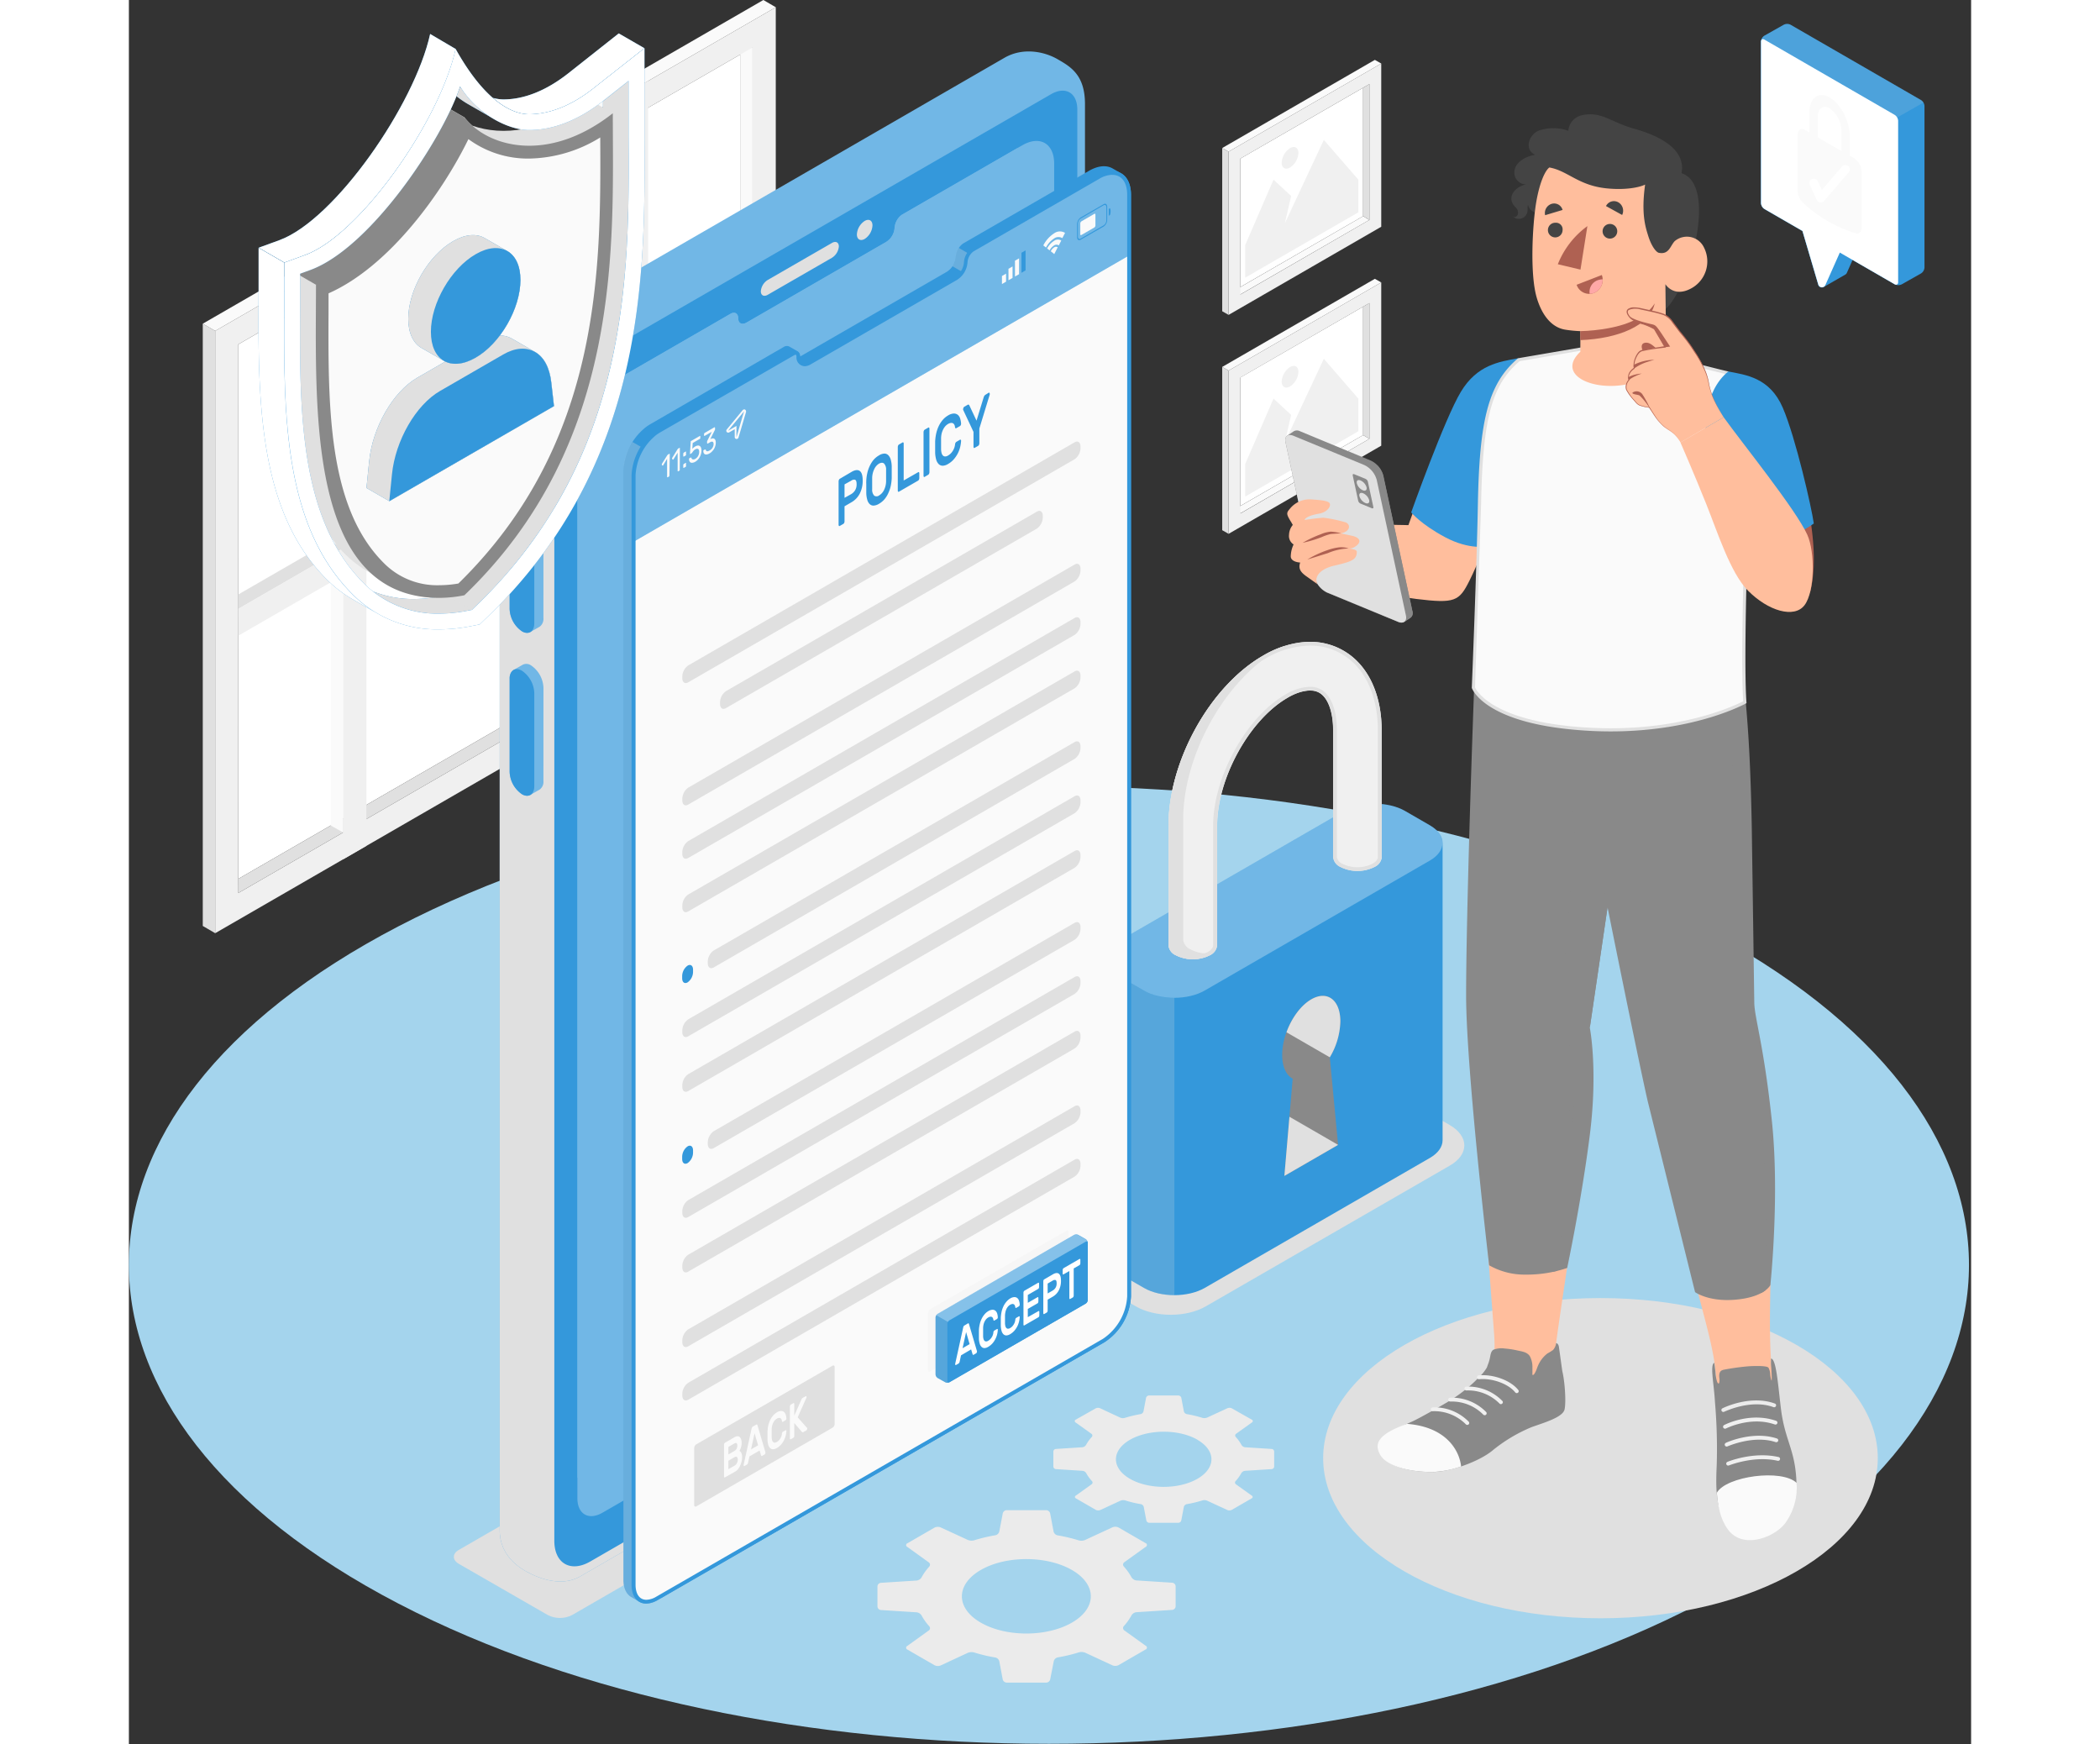 <svg xmlns="http://www.w3.org/2000/svg" width="590" height="490" viewBox="0 0 488 462" fill="none" xmlns:v="https://vecta.io/nano"><rect x="0" y="0" width="488" height="462" fill="#333333" stroke="none"/><style><![CDATA[.B{fill:#e0e0e0}.C{fill:#3498db}.D{fill:#fafafa}.E{fill:#fff}.F{fill:#f0f0f0}.G{fill:#898989}.H{opacity:.3}.I{fill:#ffbe9d}.J{fill:#af6152}.K{fill:#71b7e6}]]></style><g clip-path="url(#A)"><path d="M71.381 245.37c-95.18 49.53-95.17 129.84 0 179.37s249.49 49.54 344.67 0 95.18-129.84 0-179.37-249.49-49.54-344.67 0z" fill="#a4d4ed"/><path d="M161.914 10.71l3.31 1.85v145.33l-3.31-1.85V10.71z" class="D"/><path d="M161.91 156.04l-.01-141.57L29 91.2l.03 141.56 132.88-76.72z" class="E"/><path d="M171.359 161.44V1.92l-148.5 85.73v159.53l148.5-85.74zm-142.36 75.09V91.2l136.22-78.64v145.33l-136.22 78.64z" class="F"/><path d="M165.22 157.89l-3.31-1.85-132.88 76.72-.03 3.77 136.22-78.64z" class="B"/><g class="D"><path d="M128.117 33.98l3.31-1.91V177.4l-3.31-1.85V33.98zm-74.648 43.1l3.3-1.91V220.5l-3.3-1.85V77.08z"/></g><path d="M22.86 247.18l-3.29-1.92V85.74l3.29 1.91v159.53z" class="B"/><path d="M19.57 85.74l3.29 1.91 148.5-85.73L168.07 0 19.57 85.74z" class="D"/><path d="M29 157.45v3.82l136.23-78.65-3.29-1.91L29 157.45z" class="B"/><g class="F"><path d="M29.02 168.36l-.02-7.09 136.23-78.65-.01 7.1-136.2 78.64z"/><path d="M56.781 227.59l6.13-3.54V64.53l-6.13 3.54v159.52zm74.641-43.09l6.13-3.54V21.44l-6.13 3.54V184.5z"/></g><g class="D"><path d="M56.769 145.24l-3.3-1.91V77.08l3.3-1.91v70.07zm74.635-43.09l-3.31-1.9V33.99l3.31-1.9v70.06z"/><use href="#B"/></g><path d="M326.945 57.26l-32.5 18.75V41.99l32.5-18.75v34.02z" class="E"/><path d="M331.745 16.83l-40.44 23.34v43.24l40.44-23.35V16.83zm-3.14 41.42L294.445 78V42l34.16-19.72v35.97z" class="F"/><path d="M328.605 58.25l-1.66-.99V23.24l1.66-.97v35.98z" class="B"/><path d="M331.747 16.83l-1.69-.97-40.44 23.35 1.69.96 40.44-23.34z" class="D"/><path d="M289.617 39.21l1.69.96v43.24l-1.69-.97V39.21z" class="B"/><g class="F"><path d="M325.679 56.24l-29.96 17.3v-8.65l7.49-17.3 4.67 4.33-1.68 7.25 10.34-22.12 9.14 10.54v8.65zm-18.094-17a4.92 4.92 0 0 0-1.562 1.657 4.91 4.91 0 0 0-.648 2.183c0 1.41 1 2 2.22 1.28.643-.423 1.178-.99 1.562-1.657a4.91 4.91 0 0 0 .648-2.183c0-1.41-.99-1.98-2.22-1.28z"/></g><path d="M292.789 134.97l1.66.99 34.16-19.72-1.66-.99-34.16 19.72z" class="D"/><path d="M326.945 115.25l-32.5 18.75V99.97l32.5-18.74v34.02z" class="E"/><path d="M331.745 74.81l-40.44 23.35v43.24l40.44-23.35V74.81zm-3.14 41.43L294.445 136v-36l34.16-19.72v35.96z" class="F"/><path d="M328.605 116.24l-1.66-.99V81.23l1.66-.98v35.99z" class="B"/><path d="M331.747 74.81l-1.69-.96-40.44 23.34 1.69.97 40.44-23.35z" class="D"/><path d="M289.617 97.19l1.69.97v43.24l-1.69-.97V97.19z" class="B"/><g class="F"><path d="M325.679 114.23l-29.96 17.29v-8.64l7.49-17.3 4.67 4.32-1.68 7.25 10.34-22.12 9.14 10.55v8.65zm-18.094-17a4.9 4.9 0 0 0-2.21 3.84c0 1.41 1 2 2.22 1.28.643-.423 1.178-.99 1.562-1.657s.606-1.415.648-2.183c0-1.41-.99-1.99-2.22-1.28z"/></g><g class="B"><path d="M389.819 428.64c40.571 0 73.46-18.988 73.46-42.41s-32.889-42.41-73.46-42.41-73.46 18.988-73.46 42.41 32.89 42.41 73.46 42.41zM266.698 346l-10.39-6c-5.14-3-5.14-7.78 0-10.74l64.6-37.26c5.14-3 13.46-3 18.6 0l10.4 6c5.13 3 5.13 7.78 0 10.74L285.298 346c-5.14 3-13.47 3-18.6 0z"/><path d="M238.078 323.59l-150.68 86.94c-1.76 1-1.76 2.67 0 3.69l23.6 13.58c.99.498 2.082.757 3.19.757s2.2-.259 3.19-.757l150.62-86.95c1.77-1 1.77-2.67 0-3.68l-23.58-13.58c-.982-.499-2.068-.759-3.17-.759s-2.188.26-3.17.759z"/></g><g fill="#ebebeb"><path d="M260.529 404.55l-7.25 3.36c-.525.208-1.103.243-1.65.1a42.47 42.47 0 0 0-5.63-1.34c-.25-.053-.481-.174-.667-.351s-.318-.401-.383-.649l-.9-4.77a1.13 1.13 0 0 0-.371-.629c-.19-.163-.429-.258-.679-.271h-10.52a1.12 1.12 0 0 0-.645.275c-.18.159-.304.371-.355.605l-.91 4.77a1.35 1.35 0 0 1-.379.653c-.186.177-.419.297-.671.347a42.33 42.33 0 0 0-5.62 1.34 2.7 2.7 0 0 1-1.66-.1l-7.24-3.34c-.254-.096-.525-.14-.797-.128a2.01 2.01 0 0 0-.783.198l-7.15 4.13a.53.53 0 0 0-.298.794c.059.093.146.165.248.206l5.66 4.07c.093.062.171.144.228.239a.76.76 0 0 1 .104.315.75.75 0 0 1-.043.328.74.74 0 0 1-.179.278 14.27 14.27 0 0 0-2 2.81c-.137.23-.325.425-.548.572s-.477.242-.742.278l-9.52.61a1 1 0 0 0-.89.94v5.32a1 1 0 0 0 .89.94l9.52.61c.265.036.519.131.742.278s.411.343.548.572a14.27 14.27 0 0 0 2 2.81.74.74 0 0 1 .179.278.75.75 0 0 1 .043.328c-.011.111-.046.219-.104.315s-.135.177-.228.239l-5.66 4.07c-.102.041-.189.113-.248.206a.53.53 0 0 0 .298.794l7.15 4.13a2.01 2.01 0 0 0 .783.198c.272.012.543-.032.797-.128l7.24-3.36a2.7 2.7 0 0 1 1.66-.1 42.33 42.33 0 0 0 5.62 1.34c.252.05.485.17.671.347a1.35 1.35 0 0 1 .379.653l.9 4.77c.057.242.191.459.382.618a1.14 1.14 0 0 0 .678.262h10.47a1.13 1.13 0 0 0 .68-.26c.191-.159.325-.377.38-.62l.94-4.8c.065-.248.198-.472.383-.649a1.38 1.38 0 0 1 .667-.351 42.33 42.33 0 0 0 5.62-1.34 2.69 2.69 0 0 1 1.66.1l7.25 3.36c.254.096.526.14.797.128a2.01 2.01 0 0 0 .783-.198l7.14-4.13a.53.53 0 0 0 .381-.482c.005-.11-.024-.219-.083-.312s-.146-.165-.248-.206l-5.66-4.07c-.093-.062-.171-.144-.228-.239s-.093-.204-.103-.315.003-.223.042-.328a.74.74 0 0 1 .179-.278 14.72 14.72 0 0 0 2-2.81c.134-.23.319-.427.541-.574s.475-.242.739-.276l9.53-.61a1 1 0 0 0 .89-.94v-5.32a1 1 0 0 0-.89-.94l-9.53-.61c-.264-.034-.517-.129-.739-.276s-.407-.344-.541-.574a14.72 14.72 0 0 0-2-2.81.74.74 0 0 1-.179-.278c-.039-.105-.053-.217-.042-.328a.75.75 0 0 1 .103-.315c.058-.096.135-.177.228-.239l5.66-4.07c.102-.041.189-.113.248-.206s.088-.202.083-.312a.53.53 0 0 0-.381-.482l-7.14-4.13a2 2 0 0 0-1.63-.04zm-10.72 11.3c6.67 3.85 6.67 10.09 0 13.94s-17.48 3.85-24.15 0-6.66-10.09 0-13.94 17.48-3.85 24.15 0zM291.001 373l-5.37 2.48a2.07 2.07 0 0 1-1.23.08 32.29 32.29 0 0 0-4.16-1 1 1 0 0 1-.78-.75l-.67-3.54a.83.83 0 0 0-.282-.452c-.141-.116-.316-.182-.498-.188h-7.79c-.183.006-.358.072-.499.188s-.24.274-.281.452l-.67 3.54c-.045.187-.142.357-.28.49a1 1 0 0 1-.5.26 34.08 34.08 0 0 0-4.16 1 1.92 1.92 0 0 1-1.23-.07l-5.35-2.49a1.41 1.41 0 0 0-.591-.102 1.39 1.39 0 0 0-.579.152l-5.3 3a.4.4 0 0 0-.165.148c-.04.063-.061.137-.061.212s.021.149.061.212a.4.4 0 0 0 .165.148l4.19 3c.069.045.128.106.171.177s.069.151.077.234-.003.166-.033.244a.55.55 0 0 1-.135.205c-.581.632-1.084 1.33-1.5 2.08a1.29 1.29 0 0 1-1 .63l-7 .45a.71.71 0 0 0-.66.7v3.94c.001.177.069.346.189.476a.71.71 0 0 0 .461.224l7.06.45a1.29 1.29 0 0 1 1 .63c.416.75.919 1.448 1.5 2.08a.55.55 0 0 1 .135.205c.03.078.041.162.033.244a.56.56 0 0 1-.077.234c-.043.071-.102.132-.171.177l-4.19 3a.39.39 0 0 0-.167.144c-.04.063-.062.136-.062.211s.022.148.062.211a.39.39 0 0 0 .167.144l5.3 3.06a1.39 1.39 0 0 0 .579.152 1.41 1.41 0 0 0 .591-.102l5.37-2.48c.386-.16.815-.188 1.22-.08 1.365.428 2.758.762 4.17 1 .189.038.364.13.502.264s.235.308.278.496l.67 3.53c.039.179.138.341.279.458a.83.83 0 0 0 .501.192h7.71c.183-.007.359-.074.501-.192a.83.83 0 0 0 .279-.458l.67-3.53a1 1 0 0 1 .277-.496 1.01 1.01 0 0 1 .503-.264 30.79 30.79 0 0 0 4.16-1c.407-.109.84-.081 1.23.08l5.37 2.48a1.4 1.4 0 0 0 .59.102c.202-.008.4-.06.58-.152l5.29-3.06c.068-.031.126-.081.166-.144s.062-.136.062-.211-.021-.148-.062-.211-.098-.113-.166-.144l-4.2-3c-.068-.047-.124-.109-.165-.18s-.066-.151-.073-.234a.55.55 0 0 1 .034-.241.56.56 0 0 1 .134-.205 10.44 10.44 0 0 0 1.49-2.08 1.29 1.29 0 0 1 .424-.435 1.3 1.3 0 0 1 .576-.195l7.05-.45c.177-.013.344-.092.466-.221a.71.71 0 0 0 .194-.479v-3.94a.71.71 0 0 0-.66-.7l-7.05-.45c-.197-.024-.385-.093-.55-.202a1.27 1.27 0 0 1-.4-.428 10.93 10.93 0 0 0-1.5-2.08.56.56 0 0 1-.134-.205c-.029-.077-.04-.159-.034-.241s.032-.162.073-.234.097-.133.165-.18l4.2-3c.067-.033.124-.084.164-.148a.4.4 0 0 0 .061-.212c0-.075-.021-.149-.061-.212a.41.41 0 0 0-.164-.148l-5.29-3c-.184-.096-.387-.151-.595-.159s-.414.028-.605.109zm-7.94 8.37c4.94 2.85 4.94 7.47 0 10.32s-12.95 2.86-17.89 0-4.94-7.47 0-10.32 12.97-2.87 17.91-.01l-.02.01z"/></g><path d="M347.995 223.27c0-1.69-1.12-3.37-3.35-4.66l-6.58-3.8c-4.46-2.57-11.69-2.57-16.15 0l-59.63 34.42c-2.23 1.29-3.34 3-3.34 4.68v78.74c0 1.69 1.11 3.39 3.34 4.68l6.58 3.79c4.46 2.58 11.69 2.58 16.16 0l59.62-34.42c2.23-1.29 3.35-3 3.35-4.66v-78.77z" class="C"/><path d="M268.847 262.36l-6.58-3.8c-4.46-2.57-4.46-6.75 0-9.33l59.63-34.42c4.46-2.57 11.69-2.57 16.15 0l6.58 3.8c4.46 2.57 4.46 6.75 0 9.33l-59.63 34.42c-4.46 2.58-11.69 2.58-16.15 0z" class="E H"/><path opacity=".2" d="M276.94 264.29v78.76a16.44 16.44 0 0 1-8.08-1.92l-6.59-3.8c-2.24-1.29-3.36-3-3.34-4.69V253.9c0 1.7 1.1 3.37 3.34 4.66l6.59 3.81c2.486 1.316 5.267 1.977 8.08 1.92z" class="B"/><path d="M320.318 303.25l-14.23 8.22 2.2-25.76c-1.7-.9-2.78-3.11-2.78-6.29 0-5.67 3.44-12.26 7.7-14.72s7.7.16 7.7 5.83a19.34 19.34 0 0 1-2.79 9.51l2.2 23.21z" class="G"/><g class="B"><path d="M320.316 303.25l-12.89-7.45-1.34 15.67 14.23-8.22zm-7.105-38.55c-2.79 1.61-5.22 5-6.57 8.72l11.48 6.63a19.35 19.35 0 0 0 2.79-9.51c0-5.68-3.45-8.29-7.7-5.84z"/></g><path d="M331.861 227v-33.47c0-9.75-3.68-17.47-10.11-21.18-6.13-3.55-13.72-3.07-21.36 1.35-14 8.1-25 27.87-25 45v31.67a3.23 3.23 0 0 0 .597 1.57c.333.462.783.827 1.303 1.06a10.06 10.06 0 0 0 9.1 0c.52-.231.969-.597 1.301-1.059s.535-1.004.589-1.571v-31.66c0-12.53 8.52-28 18.59-33.85 3.44-2 6.53-2.48 8.48-1.35 2.3 1.32 3.67 5.07 3.67 10V227c.057.563.261 1.101.593 1.559s.779.821 1.297 1.051a10.06 10.06 0 0 0 9.1 0 3.21 3.21 0 0 0 1.296-1.051c.332-.458.537-.996.594-1.559h-.04z" class="F"/><g class="B"><path d="M312.875 171a16.51 16.51 0 0 1 8.37 2.21c6.11 3.53 9.61 10.93 9.61 20.32V227c0 .61-.51 1.25-1.39 1.75a9 9 0 0 1-8.1 0 2.32 2.32 0 0 1-1.37-1.75v-33.47c0-5.39-1.52-9.36-4.17-10.89-.917-.506-1.953-.758-3-.73a13.57 13.57 0 0 0-6.52 2.08c-10.35 6-19.09 21.88-19.09 34.72v31.67c0 .61-.5 1.25-1.39 1.76a9.11 9.11 0 0 1-8.1 0c-.352-.149-.663-.382-.905-.678a2.37 2.37 0 0 1-.485-1.022v-31.73c0-16.81 10.77-36.21 24.53-44.15 3.616-2.224 7.756-3.452 12-3.56m0-1a25.15 25.15 0 0 0-12.49 3.7c-14 8.1-25 27.87-25 45v31.67a3.25 3.25 0 0 0 .597 1.57c.334.462.783.827 1.303 1.06 1.411.71 2.97 1.081 4.55 1.081a10.13 10.13 0 0 0 4.55-1.081c.52-.231.969-.597 1.301-1.059s.535-1.004.589-1.571v-31.66c0-12.53 8.52-28 18.59-33.85a12.54 12.54 0 0 1 6-2c.859-.021 1.708.186 2.46.6 2.3 1.32 3.67 5.07 3.67 10V227c.057.563.262 1.101.594 1.559a3.21 3.21 0 0 0 1.296 1.051 10 10 0 0 0 9.1 0 3.21 3.21 0 0 0 1.296-1.051c.332-.458.537-.996.594-1.559v-33.47c0-9.75-3.68-17.47-10.11-21.18a17.49 17.49 0 0 0-8.87-2.35h-.02z"/><path d="M306.276 171.08l-2 1.08c-14 8.1-25 27.89-25 45v31.65a3.19 3.19 0 0 0 .585 1.574c.333.462.784.827 1.305 1.056a9.7 9.7 0 0 0 6 1 3.99 3.99 0 0 1-.76.55c-1.41.721-2.971 1.098-4.555 1.098s-3.145-.377-4.555-1.098c-.523-.226-.976-.59-1.309-1.053a3.16 3.16 0 0 1-.581-1.577v-31.65c0-17.14 11-36.91 25-45a27.53 27.53 0 0 1 5.87-2.63z"/></g><path d="M253.267 330.12V27.57c0-7.79-3.87-9.93-7.3-11.91s-9.09-3.19-14-.37l-124.91 72.13c-4.88 2.82-8.83 9.67-8.83 15.3v302.56c0 5.63 3.53 9 7 10.94s9.43 4.16 14.31 1.34l124.93-72.13a16.64 16.64 0 0 0 8.8-15.31z" class="K"/><path d="M245.317 333l-128.47 74.16V103.3l-16.04-9.3c-1.589 2.632-2.478 5.627-2.58 8.7v302.58c0 5.63 3.53 9 7 10.94s9.43 4.16 14.31 1.34l124.93-72.13c3.468-1.867 6.174-4.888 7.65-8.54l-.5-.29-6.3-3.6z" class="B"/><path d="M244.195 25l-125.29 72.3a13.71 13.71 0 0 0-4.38 4.61c-1.079 1.858-1.706 3.945-1.83 6.09v300.1c0 6 4.3 8.52 9.54 5.49l122-70.41c2.038-1.34 3.732-3.139 4.948-5.252s1.919-4.483 2.052-6.918V29c-.01-4.46-3.18-6.28-7.04-4z" class="C"/><g class="K"><path d="M245.105 43.35v280.53a14.82 14.82 0 0 1-1.957 6.58c-1.159 2.009-2.773 3.719-4.713 4.99l-112.95 65.21c-3.69 2.14-6.68.42-6.68-3.84V114.23a14.89 14.89 0 0 1 4.69-10.06l.63-.57c.431-.342.885-.652 1.36-.93l31.77-18.34 2.07-1.2c1.14-.66 2.07-.13 2.07 1.2s1 1.82 2.21 1.11l37-21.37c.628-.398 1.155-.936 1.539-1.574a4.78 4.78 0 0 0 .671-2.096 4.72 4.72 0 0 1 .551-1.938c.321-.599.767-1.121 1.309-1.532l.21-.13 31.11-17.94.67-.38c4.65-2.69 8.44-.48 8.44 4.87z"/><path d="M228.746 328a14.8 14.8 0 0 0 6.67-11.57V39.2l-30.5 17.6-.21.13c-.542.41-.988.933-1.309 1.532a4.72 4.72 0 0 0-.551 1.938c-.058.742-.287 1.459-.671 2.096s-.911 1.176-1.539 1.573l-37 21.37c-1.22.71-2.21.2-2.21-1.11s-.93-1.86-2.07-1.2l-2.07 1.2-31.77 18.34c-.475.278-.929.588-1.36.93l-.63.57a14.89 14.89 0 0 0-4.69 10.06v277.2L228.746 328z"/></g><g class="B"><path d="M169.238 74.15l17-9.8c1-.58 1.83-.17 1.83.93a3.92 3.92 0 0 1-1.83 3l-17 9.8c-1 .59-1.84.17-1.84-.93a3.91 3.91 0 0 1 1.84-3zm25.676-15.63c1.14-.66 2.06-.13 2.06 1.19a4.57 4.57 0 0 1-.602 2.037c-.358.622-.857 1.151-1.458 1.543-1.14.65-2.07.12-2.07-1.2a4.56 4.56 0 0 1 .608-2.033 4.55 4.55 0 0 1 1.462-1.537z"/></g><path d="M109.818 139a7.47 7.47 0 0 0-.931-3.34c-.568-1.025-1.369-1.902-2.339-2.56-.319-.235-.697-.378-1.093-.411a2.15 2.15 0 0 0-1.147.221l-2.45 1.4a2.57 2.57 0 0 0-.804 1.029 2.56 2.56 0 0 0-.196 1.291v24.67c.043 1.172.36 2.317.926 3.344a7.49 7.49 0 0 0 2.334 2.566c.311.22.672.357 1.05.397a2.21 2.21 0 0 0 1.11-.167l2.53-1.44c.354-.269.631-.625.806-1.034a2.57 2.57 0 0 0 .194-1.296l.01-24.67z" class="K"/><path d="M107.389 140.42v24.66c0 2.22-1.46 3.17-3.27 2.13a7.49 7.49 0 0 1-2.334-2.566c-.566-1.027-.883-2.172-.926-3.344v-24.65c0-2.22 1.46-3.17 3.26-2.13a7.43 7.43 0 0 1 2.342 2.558 7.42 7.42 0 0 1 .928 3.342z" class="C"/><path d="M109.819 182.17a7.5 7.5 0 0 0-.932-3.344 7.51 7.51 0 0 0-2.338-2.566 2.17 2.17 0 0 0-1.095-.403 2.18 2.18 0 0 0-1.145.223l-2.45 1.4c-.353.267-.631.621-.806 1.028s-.242.852-.194 1.292v24.65a7.48 7.48 0 0 0 .925 3.344 7.49 7.49 0 0 0 2.335 2.566 2.22 2.22 0 0 0 1.05.397 2.21 2.21 0 0 0 1.11-.167l2.53-1.45a2.55 2.55 0 0 0 1-2.32l.01-24.65z" class="K"/><g class="C"><path d="M107.389 183.57v24.65c0 2.22-1.46 3.18-3.27 2.14a7.49 7.49 0 0 1-2.334-2.566c-.566-1.027-.883-2.172-.926-3.344V179.8c0-2.22 1.46-3.18 3.26-2.14.971.659 1.773 1.538 2.341 2.564a7.46 7.46 0 0 1 .929 3.346zM260.588 44.62c-1.6-.92-3.8-.79-6.23.61l-.69.4-32.54 18.78-.22.14c-.561.432-1.023.979-1.352 1.606a4.91 4.91 0 0 0-.558 2.024c-.067.776-.315 1.525-.723 2.188A5 5 0 0 1 216.648 72l-38.76 22.39h-.09c.015-.255-.034-.511-.145-.741a1.51 1.51 0 0 0-.485-.579l-2.24-1.29a1.53 1.53 0 0 0-1.53.16l-2.17 1.25-33.23 19.24c-.497.298-.972.633-1.42 1l-.67.6a15.62 15.62 0 0 0-4.9 10.53v293.89c0 2.23.78 3.79 2 4.52l2.26 1.3c1.26.73 3 .62 4.93-.5l118.26-68.27a15.48 15.48 0 0 0 4.947-5.219c1.216-2.104 1.919-4.464 2.053-6.891V51.63c0-2.81-1-4.78-2.58-5.71l-2.29-1.3z"/></g><g class="B"><path d="M140.88 422.81v.58l-.67.38c-1.92 1.12-3.66 1.23-4.93.5L133 423c-1.26-.74-2-2.29-2-4.52V124.53a14.52 14.52 0 0 1 2.41-7.46l2.67 1.54a14.11 14.11 0 0 0-2.34 7.21v293.93a5.4 5.4 0 0 0 1 3.37 3 3 0 0 0 1.07.839c.416.194.871.29 1.33.281a5.89 5.89 0 0 0 2.88-.9l.86-.53zm81.626-355.6a4.11 4.11 0 0 0-.81 2.26 4.94 4.94 0 0 1-.86 2.6l-2.68-1.55a4.43 4.43 0 0 0 .81-2.34 4.74 4.74 0 0 1 .87-2.52l2.67 1.55z" class="H"/></g><path d="M137.093 424.24c-.459.009-.914-.087-1.33-.281s-.783-.481-1.07-.839a5.38 5.38 0 0 1-1-3.37V125.82a15.22 15.22 0 0 1 4.74-10.17l.21-.19.44-.39c.425-.337.873-.644 1.34-.92l33.3-19.15 2.17-1.25a1.5 1.5 0 0 1 .72-.23c.64 0 .7.73.7 1-.031.247-.01.499.063.737s.194.459.357.648.364.341.589.447.472.163.721.168a2.69 2.69 0 0 0 1.34-.41l38.76-22.37a5.45 5.45 0 0 0 1.796-1.826c.445-.743.707-1.581.764-2.444.04-.631.216-1.245.516-1.801s.718-1.04 1.224-1.419a.87.87 0 0 1 .18-.11l32.53-18.78.7-.41a7.57 7.57 0 0 1 3.68-1.13c2.73 0 4.42 2.22 4.42 5.81v291.76a14.89 14.89 0 0 1-1.972 6.647c-1.171 2.029-2.805 3.754-4.768 5.033l-118.21 68.27c-.875.55-1.878.86-2.91.9z" class="D"/><use href="#C" class="C"/><g class="H E"><use href="#C"/></g><g class="D"><path d="M143.19 125.92a.48.48 0 0 1-.05.2c-.032.053-.073.1-.12.14l-.27.15h-.12a.14.14 0 0 1-.048-.057c-.01-.023-.015-.048-.012-.073v-4.77l-1 1.67c-.027.057-.073.103-.13.13-.017.01-.036.015-.055.015s-.038-.005-.055-.015l-.16-.18c-.018-.048-.018-.102 0-.15a.48.48 0 0 1 .07-.2l1.39-2.22c.032-.044.069-.085.11-.12l.1-.07.27-.15a.09.09 0 0 1 .06-.023c.022 0 .044.008.06.023s.031.037.04.059.012.047.01.071l-.09 5.57zm2.73-1.57a.36.36 0 0 1 0 .19c-.023.059-.065.108-.12.14l-.27.15c-.018.012-.038.018-.06.018s-.042-.006-.06-.018c-.019-.018-.033-.039-.042-.064s-.011-.05-.008-.076v-4.77l-1.05 1.67a.32.32 0 0 1-.13.13c-.017.013-.038.02-.06.02s-.042-.007-.06-.02l-.16-.18c-.011-.023-.017-.049-.017-.075s.006-.052.017-.075c.004-.069.028-.135.07-.19l1.38-2.23c.032-.044.069-.085.11-.12l.1-.07.27-.15h.12v.13l-.03 5.59zm1.542-4.73c.018-.012.039-.018.06-.018s.042.006.06.018c.011.022.016.046.016.07s-.005.048-.016.07v.58a.34.34 0 0 1 0 .19c-.01.03-.025.058-.046.082s-.046.044-.074.058l-.44.25c-.018.012-.039.018-.06.018s-.042-.006-.06-.018c-.018-.018-.031-.04-.04-.065s-.012-.049-.01-.075v-.58c.003-.066.02-.131.05-.19.023-.059.066-.108.12-.14l.44-.25zm0 3c.018-.012.039-.018.06-.018s.042.006.06.018c.011.022.016.046.016.07s-.005.048-.016.07v.58a.34.34 0 0 1 0 .19c-.01.03-.025.058-.046.082s-.046.044-.074.058l-.44.25c-.018.012-.039.018-.06.018s-.042-.006-.06-.018c-.018-.018-.031-.04-.04-.065s-.012-.049-.01-.075v-.58c.003-.066.02-.131.05-.19.023-.059.066-.108.12-.14l.44-.25zm1.539-1.37a.52.52 0 0 0 .37.43.93.93 0 0 0 .67-.14 2 2 0 0 0 .73-.74c.093-.164.167-.339.22-.52.052-.192.079-.391.08-.59a1.43 1.43 0 0 0-.08-.51c-.039-.109-.116-.201-.217-.258s-.219-.076-.333-.052c-.141.025-.277.076-.4.15-.148.083-.283.187-.4.31a2.91 2.91 0 0 0-.24.29l-.17.25a.48.48 0 0 1-.17.18l-.33.19c-.015.01-.032.015-.05.015s-.035-.005-.05-.015c-.009-.017-.013-.036-.013-.055s.004-.038.013-.055l.19-3a.48.48 0 0 1 0-.2c.03-.057.075-.106.13-.14l2.29-1.32h.12c.03 0 0 .07 0 .13v.31c.018.065.018.135 0 .2-.026.057-.067.106-.12.14l-1.89 1.09-.1 1.56c.089-.113.19-.217.3-.31a2.37 2.37 0 0 1 .48-.34c.191-.121.406-.2.63-.23.183-.037.373-.001.53.1.164.098.288.25.35.43.097.248.141.514.13.78.002.315-.041.628-.13.93-.079.294-.197.577-.35.84a3.38 3.38 0 0 1-.53.71c-.183.198-.395.367-.63.5-.193.12-.406.201-.63.24a1 1 0 0 1-.51 0c-.152-.064-.279-.176-.36-.32-.102-.179-.154-.383-.15-.59-.008-.053-.008-.107 0-.16a.29.29 0 0 1 .11-.11l.29-.17h.1c.03 0 .12-.01.12.05zm3.813-2.11c.019.08.049.158.09.23a.26.26 0 0 0 .069.089c.029.024.064.042.101.051.101.03.209.03.31 0a2.32 2.32 0 0 0 .88-.5c.122-.116.23-.247.32-.39a2.26 2.26 0 0 0 .22-.47c.053-.172.08-.35.08-.53a1.01 1.01 0 0 0-.08-.43c-.02-.045-.049-.084-.085-.117s-.079-.058-.125-.073a.6.6 0 0 0-.32 0 2.12 2.12 0 0 0-.39.18l-.54.31h-.12c-.021-.014-.038-.034-.048-.057s-.015-.048-.012-.073v-.31a.54.54 0 0 1 0-.17l.07-.15 1.17-2.35-1.87 1.07c-.02.013-.042.019-.065.019s-.046-.006-.065-.019a.2.2 0 0 1-.05-.14V115c.002-.066.019-.131.05-.19a.41.41 0 0 1 .13-.15l2.55-1.47c.018-.015.041-.024.065-.024s.047.009.065.024.031.037.04.059.012.047.01.071v.31c.008.056.008.114 0 .17-.022.067-.052.131-.09.19l-1.17 2.34a1.66 1.66 0 0 1 .6-.21.7.7 0 0 1 .46.09.79.79 0 0 1 .3.38 1.86 1.86 0 0 1 .1.67c.001.295-.043.588-.13.87-.081.276-.195.542-.34.79-.148.239-.322.461-.52.66a2.6 2.6 0 0 1-.62.49 2.17 2.17 0 0 1-.75.3.86.86 0 0 1-.52-.05c-.136-.069-.245-.182-.31-.32a1.26 1.26 0 0 1-.1-.5c-.013-.053-.013-.107 0-.16.022-.045.057-.083.1-.11l.3-.17h.11c.026 0 .053.008.076.022s.041.034.054.058zM162.941 109l-2 6.82v-3l-2.23 1.29 4.23-5.14m0-.51c-.089.002-.176.03-.25.08a.41.41 0 0 0-.1.09l-4.22 5.13a.51.51 0 0 0 0 .66c.05.054.11.097.177.127a.52.52 0 0 0 .213.043.54.54 0 0 0 .25-.06l1.47-.85v2.09c.001.122.047.24.127.332a.51.51 0 0 0 .313.168h.07a.52.52 0 0 0 .306-.105c.088-.066.152-.159.184-.265l2-6.78c.015-.059.015-.121 0-.18 0-.135-.054-.265-.149-.361a.51.51 0 0 0-.361-.149l-.03.03zm69.422-33.85l-1.09.63v-2.13l1.09-.63v2.13zm1.717-1l-1.08.63V71.2l1.08-.63v3.04zm1.729-.99l-1.09.63v-4.2l1.09-.62v4.19z"/></g><path d="M237.527 71.62l-1.089.63v-5.3l1.089-.63v5.3z" class="C"/><path d="M245.097 61.8a8.25 8.25 0 0 0-2.87 3.2l.72.57c.486-.982 1.229-1.815 2.15-2.41a1.94 1.94 0 0 1 1.072-.372c.387-.014.769.087 1.098.292l.72-1.4c-.44-.268-.949-.4-1.464-.379a2.6 2.6 0 0 0-1.426.499zm-1.87 4l.66.52a3.55 3.55 0 0 1 1.21-1.32c.181-.123.395-.188.615-.188a1.1 1.1 0 0 1 .615.188l.66-1.29a1.68 1.68 0 0 0-1.89.07c-.792.504-1.437 1.207-1.87 2.04v-.02zm1 .77l.9.73.92-1.8a.82.82 0 0 0-.92 0c-.414.261-.738.641-.93 1.09l.03-.02z" class="D"/><path d="M258.22 54.37c.39-.22.71 0 .71.54v3.42c-.005.265-.072.525-.195.759a1.71 1.71 0 0 1-.515.591l-6.11 3.53c-.39.22-.71 0-.71-.54v-3.42c.005-.265.072-.525.195-.759a1.69 1.69 0 0 1 .515-.591l6.11-3.53zm0-.29l-6.11 3.53c-.283.202-.514.467-.676.774s-.249.648-.254.996v3.42c0 .68.42 1 .93.7l6.11-3.5a2.22 2.22 0 0 0 .93-1.77v-3.45c0-.68-.42-1-.93-.7z" class="C"/><path d="M255.753 60.25l-3.45 2c-.15.09-.28 0-.28-.21v-2.85c.003-.107.029-.212.078-.307s.117-.178.202-.243l3.45-2c.16-.09.28 0 .28.22v2.84c.002.108-.023.214-.071.31s-.121.178-.209.24z" class="D"/><g class="C"><path d="M259.802 57l-.24.14v-1.81l.24-.14c.14-.08.25.27.25.78s-.11 1.03-.25 1.03zm.724-10.68c2.46 0 3.92 2 3.92 5.31v291.76a14.55 14.55 0 0 1-6.45 11.25l-118.28 68.27c-.789.501-1.696.787-2.63.83-1.8 0-2.87-1.49-2.87-4V125.82c.217-3.738 1.856-7.252 4.58-9.82l.23-.21.38-.35c.412-.327.846-.624 1.3-.89l33.29-19.17 2.17-1.25a1 1 0 0 1 .47-.17c.2 0 .21.5.21.56a2.28 2.28 0 0 0 .099.906c.094.292.245.562.446.794a2.27 2.27 0 0 0 1.605.78 3.14 3.14 0 0 0 1.59-.48l38.76-22.37c.808-.504 1.484-1.194 1.973-2.011a6.01 6.01 0 0 0 .837-2.689 3.9 3.9 0 0 1 1.53-2.82l.14-.09 32.54-18.78.69-.4a7 7 0 0 1 3.43-1.06m0-1a8 8 0 0 0-3.93 1.2l-.69.41-32.5 18.79-.22.14c-.567.429-1.034.975-1.368 1.602a4.92 4.92 0 0 0-.572 2.028 5 5 0 0 1-2.32 3.84l-38.76 22.37c-.341.205-.731.316-1.13.32-.73 0-1.23-.55-1.23-1.5s-.49-1.55-1.2-1.55a2 2 0 0 0-1 .3l-2.17 1.25-33.25 19.2c-.5.298-.978.632-1.43 1l-.66.6a15.62 15.62 0 0 0-4.9 10.53v293.92c0 3.16 1.57 5 3.86 5 1.114-.051 2.194-.396 3.13-1l118.31-68.25a15.47 15.47 0 0 0 4.947-5.219 15.46 15.46 0 0 0 2.053-6.891V51.63c0-4-2-6.31-4.91-6.31l-.06-.02zm-69.055 79.691c.93-.54 1.66-.62 2.18-.24s.77 1.22.77 2.53c.024 1.195-.24 2.378-.77 3.45-.492.956-1.249 1.751-2.18 2.29l-1.86 1.08v4c-.001.135-.032.268-.09.39a.63.63 0 0 1-.22.27l-.94.54c-.031.026-.07.04-.11.04s-.08-.014-.11-.04c-.035-.04-.062-.086-.079-.136s-.024-.102-.021-.154v-11.53c.005-.136.039-.269.1-.39.037-.115.115-.211.22-.27l3.11-1.83zm-1.86 6.87l1.8-1a3.1 3.1 0 0 0 1-1c.285-.495.424-1.06.4-1.63 0-.67-.13-1-.4-1.16-.174-.035-.353-.032-.525.007a1.24 1.24 0 0 0-.475.223l-1.8 1v3.56zm5.761-4.461c.02-.673.103-1.342.25-2 .134-.656.346-1.293.63-1.9a7.75 7.75 0 0 1 1-1.64 5.59 5.59 0 0 1 1.49-1.24 2.88 2.88 0 0 1 1.47-.48c.378.01.737.168 1 .44a2.69 2.69 0 0 1 .64 1.16c.158.571.245 1.159.26 1.75v.74.84.85.76c-.03.673-.114 1.341-.25 2-.142.656-.357 1.293-.64 1.9a6.74 6.74 0 0 1-1 1.63 5.59 5.59 0 0 1-1.48 1.23 3 3 0 0 1-1.49.48c-.375-.006-.733-.156-1-.42a2.51 2.51 0 0 1-.63-1.17 6.91 6.91 0 0 1-.25-1.74v-.74-1.7c-.02-.26-.01-.51 0-.75zm5.25-2.94a2.28 2.28 0 0 0-.101-.894 2.3 2.3 0 0 0-.439-.786c-.33-.28-.76-.26-1.3 0a3.36 3.36 0 0 0-1.31 1.51c-.344.719-.528 1.504-.54 2.3v1.52 1.5c-.026.301.008.603.101.89s.242.552.439.78a1.1 1.1 0 0 0 .665.187c.236-.011.462-.097.645-.247.569-.342 1.022-.847 1.3-1.45.345-.714.529-1.496.54-2.29v-1.52-1.5zm8.489.62c.031-.026.07-.04.11-.04s.08.014.11.04a.4.4 0 0 1 .09.29v1.27c-.001.136-.031.269-.09.39a.61.61 0 0 1-.22.27l-5.08 2.93c-.031.025-.07.038-.11.038s-.078-.013-.11-.038a.4.4 0 0 1-.09-.29v-11.53c.002-.138.033-.274.09-.4.043-.111.12-.205.22-.27l.94-.54c.031-.026.07-.04.11-.04s.08.014.11.04c.033.039.058.083.073.131a.36.36 0 0 1 .017.149v9.79l3.83-2.19zm1.741 1.22c-.031.027-.07.041-.11.041s-.08-.014-.11-.041c-.067-.081-.1-.185-.09-.29v-11.54a.91.91 0 0 1 .09-.39c.042-.111.119-.205.22-.27l.94-.55a.18.18 0 0 1 .11-.037c.039 0 .078.013.11.037a.42.42 0 0 1 .074.136c.015.05.021.103.016.154v11.53c-.001.136-.032.269-.09.39a.62.62 0 0 1-.22.27l-.94.56zm8.046-8.609c.005-.145.046-.286.12-.41a.64.64 0 0 1 .21-.24l.94-.55c.033-.026.074-.039.115-.039s.082.013.115.039c.035.039.061.085.076.135a.37.37 0 0 1 .014.155c-.035.542-.115 1.08-.24 1.61a8.13 8.13 0 0 1-.62 1.68 7.9 7.9 0 0 1-1.06 1.57 5.81 5.81 0 0 1-1.54 1.26c-.422.272-.908.431-1.41.46-.39-.002-.766-.152-1.05-.42a2.73 2.73 0 0 1-.67-1.18c-.165-.59-.259-1.198-.28-1.81v-1.49-1.51c.032-.724.125-1.443.28-2.15.154-.672.378-1.326.67-1.95a7.51 7.51 0 0 1 1.05-1.62c.398-.473.875-.872 1.41-1.18.46-.303.991-.482 1.54-.52.384-.006.759.121 1.06.36a2 2 0 0 1 .62 1c.132.429.212.872.24 1.32 0 .138-.03.275-.09.4-.052.105-.131.195-.23.26l-.94.54c-.033.021-.071.032-.11.032s-.077-.011-.11-.032c-.07 0-.11-.12-.13-.27-.015-.209-.069-.412-.16-.6-.074-.168-.196-.311-.35-.41a.86.86 0 0 0-.55-.11c-.281.031-.552.127-.79.28a3.15 3.15 0 0 0-.79.67 4.12 4.12 0 0 0-.56.9c-.152.32-.269.655-.35 1a6.32 6.32 0 0 0-.14 1.14v1.51 1.49a3.99 3.99 0 0 0 .14 1c.06.242.181.466.35.65a.83.83 0 0 0 .56.24 1.34 1.34 0 0 0 .79-.24 3.44 3.44 0 0 0 .79-.62 4.42 4.42 0 0 0 .56-.76c.147-.261.267-.536.36-.82a4.62 4.62 0 0 0 .16-.77zm8.868-13.651c.031-.026.07-.04.11-.04s.079.014.11.04c.067.082.099.186.09.29.006.057.006.114 0 .17l-2.75 9v3.92a1 1 0 0 1-.09.4.68.68 0 0 1-.22.27l-.93.53c-.031.027-.07.041-.11.041s-.079-.014-.11-.041a.4.4 0 0 1-.09-.29v-3.93l-2.75-5.86c-.013-.045-.013-.094 0-.14.005-.138.039-.275.1-.4.043-.111.12-.205.22-.27l.87-.5c.15-.09.27-.09.34 0a.42.42 0 0 1 .14.19l1.88 4 1.88-6.13a2.11 2.11 0 0 1 .14-.35c.075-.159.197-.292.35-.38l.82-.52z"/></g><g class="B"><path d="M250.534 121.63l-102.38 59.11c-.86.49-1.56 0-1.56-1.17v-.31c.003-.588.147-1.166.418-1.688a3.71 3.71 0 0 1 1.142-1.312l102.38-59.11c.86-.5 1.55 0 1.55 1.17v.31a3.73 3.73 0 0 1-.416 1.685c-.27.522-.658.972-1.134 1.315zm0 32.37l-102.38 59.12c-.86.5-1.56 0-1.56-1.17v-.31c.006-.587.15-1.165.421-1.686s.661-.972 1.139-1.314l102.38-59.11c.86-.49 1.55 0 1.55 1.17v.3a3.71 3.71 0 0 1-.413 1.687 3.7 3.7 0 0 1-1.137 1.313z"/><use href="#D"/><path d="M250.534 297.49l-102.38 59.12c-.86.49-1.56 0-1.56-1.18v-.31c.003-.588.146-1.167.417-1.689a3.7 3.7 0 0 1 1.143-1.311L250.534 293c.86-.49 1.55 0 1.55 1.18v.31a3.69 3.69 0 0 1-.412 1.688c-.27.521-.66.971-1.138 1.312zm0 14.15l-102.38 59.12c-.86.49-1.56 0-1.56-1.18v-.31c.003-.588.146-1.167.417-1.689a3.7 3.7 0 0 1 1.143-1.311l102.38-59.12c.86-.49 1.55 0 1.55 1.18v.31a3.69 3.69 0 0 1-.412 1.688 3.7 3.7 0 0 1-1.138 1.312zm0-129.33l-102.38 59.11c-.86.5-1.56 0-1.56-1.17v-.31a3.71 3.71 0 0 1 1.56-3l102.38-59.11c.86-.5 1.55 0 1.55 1.17v.31c-.003.587-.145 1.165-.414 1.687s-.659.971-1.136 1.313zm-9.99-42.31l-82.4 47.57c-.86.49-1.55 0-1.55-1.18v-.31a3.7 3.7 0 0 1 1.55-3l82.4-47.57c.85-.5 1.55 0 1.55 1.17v.31a3.76 3.76 0 0 1-.417 1.689 3.77 3.77 0 0 1-1.133 1.321zm9.99 75.39l-102.38 59.11c-.86.5-1.56 0-1.56-1.17V273c.006-.587.15-1.165.421-1.686s.661-.972 1.139-1.314l102.38-59.11c.86-.49 1.55 0 1.55 1.17v.31a3.71 3.71 0 0 1-.408 1.698c-.27.526-.662.979-1.142 1.322z"/><path d="M250.534 229.85L148.154 289c-.86.5-1.56 0-1.56-1.17v-.31a3.71 3.71 0 0 1 1.56-3l102.38-59.12c.86-.5 1.55 0 1.55 1.17v.31c-.008.582-.152 1.154-.421 1.67a3.71 3.71 0 0 1-1.129 1.3zm0-28.85l-95.63 55.26c-.86.49-1.56 0-1.56-1.18v-.31c.003-.588.146-1.167.417-1.689a3.7 3.7 0 0 1 1.143-1.311l95.63-55.22c.86-.49 1.55 0 1.55 1.18v.31a3.7 3.7 0 0 1-.421 1.665c-.269.515-.656.958-1.129 1.295z"/></g><path d="M148.003 260.2c-.79.46-1.441 0-1.441-1.09v-.59c.01-.539.145-1.068.395-1.546s.608-.889 1.046-1.204c.79-.46 1.44 0 1.44 1.09v.59c-.01.539-.145 1.068-.395 1.546a3.47 3.47 0 0 1-1.045 1.204z" class="C"/><g class="B"><path d="M250.534 263.26l-102.38 59.11c-.86.5-1.56 0-1.56-1.17v-.31a3.71 3.71 0 0 1 1.56-3l102.38-59.11c.86-.5 1.55 0 1.55 1.17v.31c-.003.587-.145 1.165-.414 1.687s-.659.971-1.136 1.313zm0 14.46l-102.38 59.11c-.86.49-1.56 0-1.56-1.18v-.3c.003-.588.147-1.166.418-1.688a3.71 3.71 0 0 1 1.142-1.312l102.38-59.11c.86-.5 1.55 0 1.55 1.17v.31a3.73 3.73 0 0 1-.416 1.685c-.27.522-.658.972-1.134 1.315zm0-28.81l-95.63 55.21c-.86.5-1.56 0-1.56-1.17v-.31c.006-.587.15-1.165.421-1.686s.661-.972 1.139-1.314l95.63-55.21c.86-.49 1.55 0 1.55 1.17v.31c-.003.587-.145 1.165-.414 1.687s-.659.971-1.136 1.313z"/></g><path d="M148.003 308.07c-.79.45-1.441 0-1.441-1.09v-.59c.01-.539.145-1.068.395-1.546s.608-.889 1.046-1.204c.79-.46 1.44 0 1.44 1.09v.59c-.01.539-.145 1.068-.395 1.546a3.47 3.47 0 0 1-1.045 1.204z" class="C"/><path opacity=".15" d="M211.719 362.88v-15.1c.009-.199.064-.393.162-.566s.233-.322.398-.434l36.08-20.78c.31-.17.56 0 .56.33v15.09c-.007.199-.061.394-.159.568a1.25 1.25 0 0 1-.401.432l-36.08 20.82c-.28.14-.56 0-.56-.36z" class="B"/><g class="C"><path d="M250.32 327.13L214.24 348c-.168.109-.306.257-.404.431a1.23 1.23 0 0 0-.156.569v15a1.23 1.23 0 0 0 .156.569c.098.174.236.322.404.431l2 1.12c.173.089.365.135.56.135a1.23 1.23 0 0 0 .56-.135l36.08-20.82c.167-.109.306-.257.403-.431a1.22 1.22 0 0 0 .157-.569v-15.1a1.2 1.2 0 0 0-.153-.571c-.098-.175-.238-.322-.407-.429l-2-1.13c-.179-.077-.373-.112-.567-.101a1.25 1.25 0 0 0-.553.161z"/><path d="M216.812 365.78v-15.1c.006-.2.059-.395.157-.569s.236-.322.403-.431l36.08-20.82c.311-.18.56 0 .56.32v15.1a1.22 1.22 0 0 1-.156.569c-.097.174-.236.322-.404.431l-36.08 20.82c-.31.18-.56.03-.56-.32z"/></g><path opacity=".2" d="M217.367 366.1a1.29 1.29 0 0 1-.56.128c-.193 0-.385-.044-.56-.128l-2-1.13c-.168-.108-.307-.256-.404-.43s-.151-.37-.155-.57v-15.1a1.21 1.21 0 0 1 .169-.57l3.12 1.78a1.11 1.11 0 0 0-.159.55v15.09c-.01.38.179.57.549.38z" class="B"/><g class="E"><path opacity=".4" d="M254.002 329.11c0-.28-.27-.38-.55-.22l-36.08 20.82c-.165.107-.302.251-.4.42l-3.12-1.78c.092-.166.226-.304.39-.4l36.08-20.82a1.26 1.26 0 0 1 .56-.131c.194 0 .386.045.56.131l2 1.13a1.24 1.24 0 0 1 .371.365 1.25 1.25 0 0 1 .189.485z"/><path d="M222.247 350.54c.09-.06.16-.06.2 0 .063.078.104.171.12.27l2.09 7.08v.09a.72.72 0 0 1-.07.28c-.032.081-.088.151-.16.2l-.62.36c-.11.06-.19.07-.24 0-.04-.047-.07-.102-.09-.16l-.37-1.24-2.68 1.58-.36 1.67a1.31 1.31 0 0 1-.1.27.52.52 0 0 1-.24.25l-.61.35a.12.12 0 0 1-.08.031c-.03 0-.058-.011-.08-.031-.027-.027-.047-.06-.06-.097s-.015-.075-.01-.113a.28.28 0 0 1 0-.1l2.09-9.49c.021-.138.061-.273.12-.4.038-.098.108-.179.2-.23l.95-.57zm.46 5.48l-.93-3.19-.94 4.28 1.87-1.09zm6.295-3.1c.006-.109.036-.215.09-.31a.41.41 0 0 1 .16-.18l.69-.4c.025-.017.055-.026.085-.026s.06.009.085.026c.026.028.045.061.055.098a.25.25 0 0 1 .005.112 6.61 6.61 0 0 1-.17 1.18 5.75 5.75 0 0 1-.46 1.23c-.206.418-.465.808-.77 1.16a4.54 4.54 0 0 1-1.14.93c-.298.197-.643.311-1 .33-.284-.002-.556-.113-.76-.31a1.83 1.83 0 0 1-.49-.86 5.08 5.08 0 0 1-.21-1.33v-1.1-1.11c.019-.529.089-1.055.21-1.57.106-.494.27-.975.49-1.43a5.36 5.36 0 0 1 .76-1.19c.279-.347.617-.642 1-.87a2.33 2.33 0 0 1 1.14-.38 1.16 1.16 0 0 1 .77.26 1.58 1.58 0 0 1 .46.71 3.9 3.9 0 0 1 .17 1c.005.1-.015.2-.06.29a.5.5 0 0 1-.17.2l-.69.4c-.024.015-.052.023-.08.023s-.056-.008-.08-.023c0 0-.08-.09-.09-.2-.017-.152-.058-.3-.12-.44-.059-.121-.149-.224-.26-.3-.125-.07-.268-.098-.41-.08a1.37 1.37 0 0 0-.58.21 2.07 2.07 0 0 0-.58.49c-.163.202-.301.424-.41.66a3.44 3.44 0 0 0-.26.77c-.058.277-.092.558-.1.84v1.11 1.09a2.97 2.97 0 0 0 .1.72 1.15 1.15 0 0 0 .26.48.62.62 0 0 0 .41.18c.207.002.41-.061.58-.18a2.39 2.39 0 0 0 .58-.46 2.69 2.69 0 0 0 .41-.56c.113-.184.201-.382.26-.59.067-.194.108-.395.12-.6zm5.807-3.37a.75.75 0 0 1 .09-.31c.037-.07.092-.129.16-.17l.69-.4c.022-.02.05-.031.08-.031a.12.12 0 0 1 .08.031c.028.029.048.064.061.102s.015.078.009.118c-.025.398-.085.793-.18 1.18-.106.425-.257.837-.45 1.23-.216.415-.477.804-.78 1.16-.324.37-.705.684-1.13.93a2.19 2.19 0 0 1-1 .33 1.13 1.13 0 0 1-.77-.31 1.99 1.99 0 0 1-.49-.86c-.119-.438-.19-.887-.21-1.34v-1.09-1.11a10.25 10.25 0 0 1 .21-1.58c.112-.493.276-.972.49-1.43.205-.427.464-.827.77-1.19.284-.342.622-.636 1-.87.337-.221.727-.349 1.13-.37a1.2 1.2 0 0 1 .78.26c.212.191.368.436.45.71.103.324.164.66.18 1 .002.101-.022.201-.07.29-.035.077-.09.143-.16.19l-.69.4c-.025.017-.055.026-.085.026a.15.15 0 0 1-.085-.026s-.08-.09-.09-.2a1.53 1.53 0 0 0-.12-.44.76.76 0 0 0-.25-.3c-.124-.072-.268-.104-.41-.09-.205.033-.402.104-.58.21-.224.128-.421.298-.58.5a2.55 2.55 0 0 0-.41.65 3.76 3.76 0 0 0-.26.78 5.94 5.94 0 0 0-.11.84v1.11 1.09a3.58 3.58 0 0 0 .11.72c.047.176.136.337.26.47a.6.6 0 0 0 .41.18c.205-.003.405-.062.58-.17a2.63 2.63 0 0 0 .58-.46c.155-.173.292-.36.41-.56.107-.19.194-.391.26-.6.059-.196.099-.397.12-.6zm6.132-2.27a.12.12 0 0 1 .08-.031c.03 0 .058.011.08.031.027.027.047.06.06.097s.015.075.01.113v.93a.57.57 0 0 1-.07.28c-.028.084-.084.155-.16.2l-3.74 2.16c-.022.02-.05.031-.08.031a.12.12 0 0 1-.08-.031c-.027-.027-.047-.06-.059-.097a.24.24 0 0 1-.011-.113v-8.47a.61.61 0 0 1 .07-.29.48.48 0 0 1 .16-.2l3.67-2.12h.16c.025.028.045.062.057.098s.016.074.013.112v.94a.57.57 0 0 1-.07.28.32.32 0 0 1-.06.116c-.027.035-.061.063-.1.084l-2.75 1.6v2.08l2.57-1.48a.12.12 0 0 1 .08-.031c.03 0 .058.011.08.031.05.058.075.133.07.21v.93a.81.81 0 0 1-.07.29c-.034.077-.09.143-.16.19l-2.57 1.48v2.18l2.82-1.6zm3.797-9.73c.69-.4 1.22-.46 1.6-.18s.57.9.57 1.86a5.43 5.43 0 0 1-.57 2.54c-.361.702-.917 1.285-1.6 1.68l-1.36.79v2.92a.75.75 0 0 1-.07.29.49.49 0 0 1-.16.2l-.69.4h-.16c-.026-.028-.045-.062-.057-.098s-.017-.074-.013-.112v-8.47c-.002-.101.022-.201.07-.29.012-.042.032-.082.059-.116a.33.33 0 0 1 .101-.084l2.28-1.33zm-1.36 5.05l1.32-.76a2.21 2.21 0 0 0 .77-.75 2.13 2.13 0 0 0 .29-1.19c0-.49-.09-.78-.29-.85-.133-.032-.27-.034-.403-.006a.9.9 0 0 0-.367.166l-1.32.77v2.62zm8.432-9.13a.12.12 0 0 1 .08-.031c.03 0 .058.011.08.031.027.027.047.06.06.097s.015.075.01.113v.93a.61.61 0 0 1-.07.29c-.031.082-.087.152-.16.2l-1.53.88v7.19c-.004.1-.028.199-.07.29-.037.078-.092.147-.16.2l-.69.39c-.011.011-.024.02-.039.026s-.03.009-.046.009-.031-.003-.046-.009-.028-.015-.039-.026a.29.29 0 0 1-.06-.21v-7.18l-1.54.88c-.022.02-.05.031-.08.031a.12.12 0 0 1-.08-.031c-.05-.058-.075-.134-.07-.21v-.93c.004-.1.028-.199.07-.29.037-.078.092-.147.16-.2l4.22-2.44z"/></g><path d="M149.75 398.66v-15.1a1.23 1.23 0 0 1 .156-.569c.098-.174.236-.322.404-.431l36.08-20.82c.31-.18.56 0 .56.32v15.1a1.23 1.23 0 0 1-.156.569c-.098.174-.236.322-.404.431L150.31 399c-.31.16-.56 0-.56-.34z" class="B"/><g class="D"><path d="M157.887 391.32a.13.13 0 0 1-.08.028.13.13 0 0 1-.08-.028.28.28 0 0 1-.056-.098c-.012-.036-.017-.074-.014-.112v-8.47c-.002-.101.022-.201.07-.29a.48.48 0 0 1 .16-.2l2.51-1.45a1.57 1.57 0 0 1 .92-.27.87.87 0 0 1 .58.3 1.5 1.5 0 0 1 .32.66c.069.258.102.523.1.79a3.54 3.54 0 0 1-.07.74c-.038.21-.091.418-.16.62-.057.16-.124.317-.2.47-.043.102-.097.199-.16.29a1.18 1.18 0 0 1 .49.5c.172.358.248.754.22 1.15-.003.357-.043.712-.12 1.06-.082.37-.199.732-.35 1.08a4.03 4.03 0 0 1-.57 1c-.216.285-.488.523-.8.7l-2.71 1.53zm3.28-8.43c0-.33-.07-.54-.2-.63s-.36-.05-.65.12l-1.51.87v2l1.51-.87c.27-.148.494-.365.65-.63a1.86 1.86 0 0 0 .2-.86zm-2.36 6.26l1.58-.91c.293-.163.53-.41.68-.71a1.93 1.93 0 0 0 .22-.93c.015-.123.001-.248-.038-.366a.85.85 0 0 0-.192-.314c-.15-.12-.37-.1-.67.08l-1.58.91v2.24zm7.401-11.81c.09-.06.16-.06.21 0a.81.81 0 0 1 .12.26l2.08 7.09c.005.026.005.054 0 .08.002.101-.022.201-.07.29-.031.082-.087.152-.16.2l-.61.35c-.12.07-.19.08-.24 0-.047-.042-.078-.098-.09-.16l-.37-1.25-2.69 1.56-.37 1.67c-.021.093-.051.183-.09.27-.053.103-.137.187-.24.24l-.61.36c-.025.017-.055.026-.085.026a.15.15 0 0 1-.085-.026c-.043-.061-.065-.135-.06-.21a.28.28 0 0 1 0-.1l2.08-9.49a2.79 2.79 0 0 1 .12-.4.52.52 0 0 1 .21-.23l.95-.53zm.47 5.48l-.94-3.19-.93 4.27 1.87-1.08zm6.324-3.11a.65.65 0 0 1 .09-.3.41.41 0 0 1 .16-.18l.69-.4c.024-.015.052-.023.08-.023s.056.008.08.023c.028.029.048.064.061.102s.015.078.009.118c-.025.398-.085.793-.18 1.18-.102.426-.253.839-.45 1.23-.216.415-.477.804-.78 1.16-.324.37-.705.684-1.13.93a2.19 2.19 0 0 1-1 .33 1.13 1.13 0 0 1-.77-.31 1.91 1.91 0 0 1-.49-.86c-.121-.437-.188-.887-.2-1.34v-1.09-1.11a9.24 9.24 0 0 1 .2-1.58 7.23 7.23 0 0 1 .49-1.43c.206-.427.464-.827.77-1.19.282-.342.62-.633 1-.86a2.21 2.21 0 0 1 1.13-.38 1.2 1.2 0 0 1 .78.26c.212.191.368.436.45.71.104.324.164.66.18 1 .002.101-.022.201-.07.29a.48.48 0 0 1-.16.2l-.69.4c-.024.015-.052.023-.08.023s-.056-.008-.08-.023c-.06 0-.09-.09-.1-.2-.017-.152-.058-.3-.12-.44a.76.76 0 0 0-.25-.3c-.124-.072-.267-.104-.41-.09-.205.033-.402.104-.58.21-.222.13-.418.3-.58.5a2.78 2.78 0 0 0-.41.66 3.44 3.44 0 0 0-.26.77 5.94 5.94 0 0 0-.11.84v1.11 1.09a3.58 3.58 0 0 0 .11.72c.047.176.136.337.26.47.052.058.115.105.185.137a.58.58 0 0 0 .225.053 1.07 1.07 0 0 0 .58-.18 2.63 2.63 0 0 0 .58-.46 3.12 3.12 0 0 0 .41-.56c.109-.189.196-.391.26-.6.06-.199.1-.403.12-.61zm6.64-1.5c.021.028.037.058.05.09v.08a.72.72 0 0 1-.07.28.43.43 0 0 1-.16.2l-.81.47c-.041.029-.09.045-.14.045s-.099-.016-.14-.045l-.12-.09-2-2.32v3.42a.78.78 0 0 1-.06.29c-.04.079-.099.147-.17.2l-.69.39c-.022.02-.05.031-.08.031a.12.12 0 0 1-.08-.031c-.05-.058-.075-.133-.07-.21v-8.47c.004-.1.028-.199.07-.29.037-.078.092-.147.16-.2l.69-.39c.011-.011.025-.02.039-.026s.03-.009.046-.009.032.003.046.009.028.015.039.026a.29.29 0 0 1 .06.21V375l1.86-4.22c.045-.104.099-.205.16-.3a.63.63 0 0 1 .22-.21l.79-.45a.12.12 0 0 1 .08-.031c.03 0 .058.011.08.031.05.058.076.133.07.21a.62.62 0 0 1-.05.22l-2.3 5.17 2.48 2.79z"/></g><use href="#E" class="C"/><use href="#E" opacity=".1" class="B"/><use href="#F" class="C"/><g class="B"><use href="#F" opacity=".2"/><path opacity=".1" d="M90.887 161.55l.89-.86c41.08-39.42 40.78-88.23 40.62-124.42v-6.24-8.63l-3.54 2.8-3.23 2.54v.08 5.52c.18 36.19.47 85-40.62 124.43l-.89.85 6.81 3.93h-.04z"/></g><use href="#G" class="C"/><use href="#G" opacity=".6" class="E"/><path d="M128.187 30l-6.8-3.93c-11.42 9-22.48 10-30.41 7.22-.768-.669-1.471-1.409-2.1-2.21l-6.8-3.93c-6.39 15.52-22.47 38.17-39.32 44.35 0 27.87-2 66.84 20.48 79.84l6.81 3.92c5 2.88 11.16 3.91 18.82 2.41 42.25-40.54 39.32-93.59 39.32-127.67z" class="B"/><path d="M83.198 75.93l5.68-44.82-6.8-3.93c-6.39 15.49-22.47 38.14-39.32 44.32l6.8 3.92 33.64.51z" class="G"/><path d="M82.181 156.68a21.45 21.45 0 0 1-8.682-1.563c-2.754-1.117-5.246-2.795-7.318-4.927-15.31-15.38-15.13-42.64-15-68.48v-5.14c17.13-6.93 31.88-28.57 38.2-42.43a24.26 24.26 0 0 0 16.67 6.17c6.8 0 13.82-2.4 20.47-7v2.95c.16 35.15.44 82.13-38.47 119.83a33.35 33.35 0 0 1-5.89.56l.02.03z" class="D"/><path d="M124.859 36.39c.17 34.78.41 81-37.58 118.17a30.81 30.81 0 0 1-5.1.45c-2.743.076-5.472-.419-8.014-1.451s-4.843-2.582-6.756-4.549c-14.82-14.89-14.64-41.74-14.52-67.31v-4c16.27-7.2 30.3-27 37.05-40.85a26.61 26.61 0 0 0 16.11 5.15 36.81 36.81 0 0 0 18.81-5.59m3.33-6.41c-7.85 6.18-15.53 8.6-22.14 8.6-7.58 0-13.76-3.18-17.17-7.52-6.39 15.52-22.47 38.17-39.32 44.34 0 32.15-2.61 82.94 32.62 82.94a34.4 34.4 0 0 0 6.69-.69c42.25-40.54 39.32-93.59 39.32-127.67z" class="G"/><use href="#H" class="C"/><use href="#H" class="B H"/><g class="C"><path d="M111.877 101.29c-.45-4-2-6.76-4.31-8.07s-5.22-1.17-8.42.68l-16.73 9.66c-6.4 3.69-11.83 13.11-12.73 22.09l-.71 7.1 43.62-25.18-.72-6.28z"/><use href="#I"/></g><use href="#I" class="B H"/><g class="C"><path d="M91.84 94.74c-3.28 1.89-6.25 2.07-8.4.83S80 91.67 80 87.88c0-7.56 5.31-16.77 11.87-20.55 3.27-1.9 6.24-2.07 8.39-.83s3.47 3.89 3.47 7.68c-.03 7.57-5.34 16.82-11.89 20.56z"/><use href="#J"/></g><use href="#J" opacity=".6" class="E"/><use href="#K" class="C"/><use href="#K" opacity=".1" class="E"/><use href="#L" class="C"/><use href="#L" class="E H"/><path d="M435.092 361.6c-1.07-14.33.581-25.32-.639-47.7-.11-5.74-.32-11.88-.72-17.34-1.32-18.37-4.221-24.65-4.491-28.2l-1.729-68.77c-.57-18.91-6.19-24.64-10.671-34.68h-55.449c-5.95 24.77-5.49 78.78-5.32 104.3.09 13 5.469 82.63 5.579 84.23.38 5.68-.13 7.92-2.41 10.31-4.77 5-11.69 9.77-17.68 14.13.871 2.23 8.071 2.15 11.631.45a90.77 90.77 0 0 0 13.28-8.27c4.92-3.55 11.2-6.4 11.28-11.81.018-.339.075-.674.17-1 .09-3.16 7.629-49.72 8.259-60.53.53-9.29-.62-25.06-.62-25.06l6.141-39.35s3.779 23.26 7.609 39.14l11.761 50.91c3.37 18.33 8.32 31.37 9.18 40.55.25 2.19 2.799 23.69 3.839 28.62s12.051 5.05 12.75-3.42c.47-5.61-1.55-23.81-1.75-26.51z" class="I"/><path d="M331.384 383.59c-.3 0-.8 3.27.84 4.68 1.89 1.62 7.46 4.32 14.87 3.46s11.44-3.05 14.43-5.44 7.17-5.75 10.53-6.44c3.11-.64 6.51-2 7.51-2.9s.91-5.11.91-5.11l-49.09 11.75z" class="B"/><path d="M378.07 355.75s.56 0 .74 1l.89 6.39c.65 2.63 1.05 8 .62 10.14s-5.52 3.56-8.77 4.74a41.1 41.1 0 0 0-10.55 6.36c-3.51 2.76-10.86 5.49-15.68 5.51-7.36 0-12.11-2-13.55-4.57-1.79-3.22-.34-5.05 8.16-8.79 1.61-.71 7.27-3.9 9.2-5.06a42.31 42.31 0 0 0 5.8-4.13c.918-.768 1.789-1.589 2.61-2.46a11.43 11.43 0 0 0 2.18-2.65c.1-.22.16-.47.25-.7a11.81 11.81 0 0 0 .58-1.93c.14-.69.24-1.69.91-2.09.955-.367 1.989-.477 3-.32a22.15 22.15 0 0 1 3.25.49c1.25.28 2.69.41 3.41 1.56a6 6 0 0 1 .67 3v1.45c0 .2-.1.57.2.49s.6-.8.71-1c.24-.54.4-1.11.66-1.64a7.93 7.93 0 0 1 2.43-3.06 14.2 14.2 0 0 0 1.46-.9 3.27 3.27 0 0 0 .82-1.83z" class="G"/><path d="M338.55 377.14c10.65.83 13.94 7.29 14.35 11.28a25.98 25.98 0 0 1-7.59 1.47c-7.36 0-12.41-2-13.86-4.57-1.68-3.03-.45-5.46 7.1-8.18z" class="D"/><g class="F"><path d="M354.528 377.42c.118-.003.233-.041.33-.11a.53.53 0 0 0 .129-.153.51.51 0 0 0 .061-.19.52.52 0 0 0-.018-.2.5.5 0 0 0-.092-.177c-1.244-1.272-2.742-2.269-4.395-2.925s-3.428-.958-5.205-.885a.53.53 0 0 0-.47.55.52.52 0 0 0 .19.347c.107.087.243.127.38.113a11.79 11.79 0 0 1 8.69 3.44.53.53 0 0 0 .179.139c.069.033.144.05.221.051zm4.619-2.57c.119.002.236-.037.33-.11.052-.041.096-.092.129-.15a.5.5 0 0 0 .06-.188c.008-.066.002-.133-.017-.197s-.05-.123-.092-.175a12.66 12.66 0 0 0-4.394-2.928c-1.654-.657-3.428-.957-5.206-.882a.5.5 0 0 0-.194.051c-.061.03-.115.072-.159.123a.5.5 0 0 0-.117.376.52.52 0 0 0 .19.347c.107.087.243.127.38.113 1.605-.053 3.203.224 4.696.814a11.72 11.72 0 0 1 3.984 2.616.53.53 0 0 0 .183.142c.071.033.149.049.227.048zm4.287-2.93c.12-.001.237-.043.33-.12a.51.51 0 0 0 .132-.149c.033-.058.054-.122.061-.189a.49.49 0 0 0-.018-.198.5.5 0 0 0-.095-.174 12.65 12.65 0 0 0-4.389-2.927c-1.652-.657-3.425-.958-5.201-.883a.5.5 0 0 0-.194.051c-.061.03-.115.072-.159.123a.5.5 0 0 0-.117.376.52.52 0 0 0 .19.347c.107.087.243.127.38.113a11.74 11.74 0 0 1 4.695.815c1.493.59 2.849 1.48 3.985 2.615.048.06.109.109.178.143s.145.054.222.057zm4.199-2.92a.59.59 0 0 0 .33-.11c.105-.083.174-.204.191-.337a.51.51 0 0 0-.101-.373c-2-2.54-6.61-4.25-10.48-3.88-.136.013-.262.079-.35.183a.52.52 0 0 0-.12.377.52.52 0 0 0 .191.347c.106.087.243.127.379.113 3.48-.34 7.77 1.23 9.56 3.48a.54.54 0 0 0 .179.143c.069.035.144.054.221.057z"/></g><path d="M420.641 395.4c.29 4.91 1.08 8.16 2.86 11s5.15 3.78 8.56 2.94 7.77-3.1 8.75-7.33 1.54-7.14.77-11.69l-20.94 5.08z" class="B"/><path d="M434.997 359.85c1.4.11 1.82 6.7 2.63 13.3.86 7.07 3 10 3.8 15.8.89 6.62-.23 9.58-2.61 13.59s-10.8 7.94-15 2.2c-3.38-4.68-3.52-9.87-3.21-16.48a142.64 142.64 0 0 0-.45-16.77c-.27-5-1.4-10-.18-10.52l.29 2.37c.045.898.196 1.788.45 2.65.14.37.45.75.58.15a3.63 3.63 0 0 0 0-1.23c-.2-1.83.74-2 1.25-2.12 2.153-.414 4.326-.715 6.51-.9 1.07-.07 4.78-.23 5.26.37a4.05 4.05 0 0 1 .47 1.91c.12 1 .36 1.73.39 1.42.06-.71-.08-2.57-.1-3s-.09-1-.09-1.45l.01-1.29z" class="G"/><path d="M441.791 392.79c.252 3.553-.668 7.091-2.62 10.07-2.38 4-11.48 7.95-15.63 2.21-2.06-2.86-2.61-6.23-2.9-9.68 2.49-4.39 17.23-6.39 21.15-2.6z" class="D"/><g class="F"><path d="M423.711 388.19c.059-.007.116-.024.17-.05.06 0 6.55-2.65 12.88-1.22a.52.52 0 0 0 .62-.38c.016-.066.019-.134.008-.201s-.036-.131-.072-.188a.51.51 0 0 0-.141-.144.5.5 0 0 0-.185-.077c-6.69-1.51-13.31 1.18-13.56 1.29a.51.51 0 0 0-.162.117c-.046.05-.082.108-.105.171a.51.51 0 0 0-.031.198c.003.067.019.133.048.194a.53.53 0 0 0 .219.228c.095.052.203.073.311.062zm12.727-6.19a.51.51 0 0 0 .275-.104c.08-.06.141-.142.175-.236.022-.064.03-.131.025-.198a.5.5 0 0 0-.355-.442c-6.3-2.09-13.28 1-13.55 1.17-.06.031-.113.073-.157.124a.52.52 0 0 0-.095.176c-.02.065-.026.132-.019.199a.5.5 0 0 0 .061.191c.066.12.176.209.307.249a.52.52 0 0 0 .393-.039c.06 0 6.87-3.06 12.72-1.11.071.021.146.028.22.02zm-.217-4.67a.52.52 0 0 0 .44-.34.49.49 0 0 0 .031-.197c-.002-.067-.019-.133-.048-.194s-.07-.115-.12-.159a.5.5 0 0 0-.173-.1c-6.93-2.42-13.56 1-13.81 1.14a.51.51 0 0 0-.17.7c.074.117.191.2.325.231a.53.53 0 0 0 .395-.061c.05 0 6.46-3.3 12.9-1.05a.64.64 0 0 0 .23.03z"/></g><path d="M435.88 372.74c.095-.009.186-.045.262-.103a.52.52 0 0 0 .168-.227.5.5 0 0 0 .033-.195.51.51 0 0 0-.046-.193.5.5 0 0 0-.117-.16.49.49 0 0 0-.17-.102c-6.49-2.37-13.63 1.13-13.9 1.28a.49.49 0 0 0-.151.128.5.5 0 0 0-.089.177.49.49 0 0 0-.014.198c.008.066.03.129.064.187s.078.113.132.155a.52.52 0 0 0 .182.091.5.5 0 0 0 .204.012.51.51 0 0 0 .192-.068c.07 0 7-3.41 13-1.21.079.031.165.041.25.03z" fill="#ebebeb"/><g class="G"><path d="M426.437 165.08c.86 15.94 2.83 20.43 3.46 53.86l.67 46.83c.13 4.04 2.54 11.23 4.65 31.09s-.39 43.51-.39 43.51-1.45 3.2-9.23 3.88c-7.17.63-10.72-2-10.72-2l-12.56-50.63c-2.72-11.96-10.62-51.28-10.62-51.28l-4.7 31.89s2.19 11 0 28.37-6 35.25-6 35.25a33 33 0 0 1-11 1.76 18.92 18.92 0 0 1-9.67-2.47s-6.1-51.81-6.1-71.54 1.58-70 2.8-98.3l69.41-.22z"/><path d="M428.784 281.2l-.72-3.28c-2-9.23-1.95-21.31-1.92-36.6v-14.47c-.18-19.92-1.75-42.21-12.06-56.59l-.83.57c6.93 9.67 9.85 23 11.06 36.84-10.24-1.32-12.48-11.2-15.53-24.79l-1.32-5.75-1 .22 1.32 5.74c3 13.57 5.46 24.31 16.6 25.61.5 6.08.68 12.22.74 18.15v14.47c0 15.35-.05 27.47 1.95 36.81l.72 3.28c2.65 11.94 6.62 29.86 4.64 61.06.369-.197.723-.421 1.06-.67 1.88-30.89-2.07-48.7-4.71-60.6zm-63.94-81.86c1.42 6.57 12.16 12.1 17 13.24l1.24 6.68-.77 11.14c-1.49 21.23-3.6 37.62-2.48 42.57 2.93 13 2.06 21.31.49 36.31l-.5 4.83-2.52 22.74 1.05-.24 2.48-22.4.5-4.82c1.58-15.12 2.45-23.44-.51-36.63-1.08-4.82 1.09-22.12 2.5-42.29l.5-7.18 3.77 18-.62 31 4.7-31.89-5.81-32.4s-13.51-1-21.02-8.66z"/></g><path d="M367.995 95.2c-6.33 1-12.53 3.93-17.32 13.47-3.94 7.84-6.9 17.24-11.73 30.42l-26-.42 4.62 16.59 23.49 3.39c10.21 1.25 11.33.61 14.05-4.83 4.75-9.53 10.06-25.93 10.06-25.93l2.83-32.69z" class="I"/><path d="M368 94.89c-5 .93-10.84 1.71-15.17 8.9s-13.15 31.93-13.15 31.93 2.49 3.11 9 6.58 11.2 2.4 11.2 2.4l6.32-16.61 1.8-33.2z" class="C"/><path d="M392.552 193.31a109.11 109.11 0 0 1-10.92-.56c-21.42-2.19-25.15-9.84-25.46-10.61l1.61-48.47c.42-23 2.85-32 10.41-38.39l16.36-2.82 18.19 1.29 14.95 3.59 5.73 1.42c.65 1 5.48 9.26 5 41.92 0 .76-.05 2.33-.11 4.45-.25 9.63-.85 32-.23 40.88-1.87.99-14.8 7.3-35.53 7.3z" class="D"/><path d="M384.534 92.89l18.12 1.27c6.62 1.48 11.24 2.65 14.95 3.59l5.56 1.37c.85 1.38 5.31 10.15 4.82 41.56 0 .75-.05 2.31-.1 4.42-.26 9.54-.84 31.61-.26 40.66-2.5 1.27-15.16 7.14-35.07 7.14a108.33 108.33 0 0 1-10.88-.56c-20.68-2.12-24.68-9.34-25.09-10.27l1.61-48.39c.42-22.74 2.8-31.7 10.18-38l16.16-2.78m-.05-.84l-16.49 2.83c-8 6.76-10.24 16.63-10.65 38.78-.31 17.05-1.61 48.54-1.61 48.54s2.77 8.59 25.83 10.95c3.655.379 7.326.57 11 .57 22.72 0 35.94-7.49 35.94-7.49-.78-10.45.26-41.23.32-45.55.55-35.59-5.15-42.3-5.15-42.3-5-1.16-10.38-2.7-20.89-5.06l-18.29-1.28-.01.01z" class="B"/><path d="M400.66 54.66c-1.66 6 3 11.72 5.22 13.45-.2 3.47-.34 11.1-.36 14.63 6.21-1.41 16.43-33.35 5.77-36.87 1.27-6.64-6.49-10.09-12.65-11.81s-8.81-4.87-14.2-3.42c-.859.283-1.616.814-2.175 1.525s-.894 1.573-.965 2.475a11.74 11.74 0 0 0-7.25-.22c-3 .64-4.75 5.17-1.5 6.59-2.67.37-6 2.23-5.5 5.32a3.21 3.21 0 0 0 1.115 1.813c.568.46 1.275.713 2.005.717-3.09.52-5.55 3.68-2.7 6.17.212.235.365.517.447.823a1.99 1.99 0 0 1 .023.937c-.2.59-1 1-1.49.38.256.296.583.522.951.657a2.31 2.31 0 0 0 1.15.114c.387-.06.752-.217 1.062-.457a2.31 2.31 0 0 0 .707-.914c.36-.75.06-1.54.29-2.34.92 3.39 5.23 2 7.78 2.32 7.32-1.12 14.87-1.13 22.27-1.89z" fill="#444"/><path d="M413.537 76.55c-4.44 2.22-6.52-1.28-6.52-1.28l.24 20.28c-8.43 11.58-32 6.32-22.77-2.39v-5.45a32.32 32.32 0 0 1-3.87-.37c-4-.57-6.48-4.32-7.71-8.59-1.82-6.31-1.08-19.19-.15-24.93 1-6 2.58-8.8 3.53-9.46 4.91.88 7.65 4.79 15.23 5.54 4.69.47 8.39-.18 10.13-1-1.1 7.83.15 11.4.79 13.48.92 3 2.21 4.45 2.84 4.58 2.71.53 3-1.8 4.2-3.08.585-.497 1.277-.853 2.022-1.039a5 5 0 0 1 2.273-.037c.75.163 1.453.496 2.054.974s1.084 1.088 1.411 1.782c.489.962.782 2.013.861 3.09a8.14 8.14 0 0 1-.403 3.182c-.345 1.023-.89 1.968-1.604 2.778a8.12 8.12 0 0 1-2.554 1.94z" class="I"/><path d="M404.187 80.36c-1.22 5.86-9.67 9.36-19.71 9.73v-2.38c2.469-.058 4.93-.312 7.36-.76 5.79-1.03 10.37-3.33 12.35-6.59z" class="J"/><g fill="#444"><path d="M394.262 61.32c-.012.383-.137.754-.36 1.066a1.94 1.94 0 0 1-2.013.764 1.94 1.94 0 0 1-.976-.559 1.95 1.95 0 0 1-.503-1.007c-.065-.378-.015-.766.141-1.116a1.94 1.94 0 0 1 1.821-1.149c.256.005.508.061.743.165a1.93 1.93 0 0 1 1.024 1.084 1.94 1.94 0 0 1 .123.751zM379.777 61c-.011.383-.137.754-.359 1.066a1.94 1.94 0 0 1-2.013.764c-.374-.086-.713-.28-.977-.559a1.94 1.94 0 0 1-.502-1.006c-.064-.378-.015-.766.141-1.116A1.94 1.94 0 0 1 377.888 59a1.76 1.76 0 0 1 1.426.545 1.75 1.75 0 0 1 .398.675 1.76 1.76 0 0 1 .065.78z"/></g><path d="M386.353 59.89l-1.83 11.52-6-1.42a22.94 22.94 0 0 1 7.83-10.1z" class="J"/><g fill="#444"><path d="M375.159 57l4.62-1.39a2.3 2.3 0 0 0-.412-.828 2.31 2.31 0 0 0-.705-.6c-.272-.15-.573-.244-.883-.275a2.31 2.31 0 0 0-.92.093c-.607.197-1.119.614-1.434 1.169s-.41 1.209-.266 1.831zm20.402-.06l-4.28-2.36c.141-.285.339-.539.581-.745a2.35 2.35 0 0 1 .829-.455 2.34 2.34 0 0 1 1.84.2 2.57 2.57 0 0 1 1.03 3.36z"/></g><path d="M390.18 72.84l-6.68 2.59a3.52 3.52 0 0 0 .703 1.218c.313.355.696.642 1.123.846a3.52 3.52 0 0 0 2.754.116 3.77 3.77 0 0 0 2.007-1.964c.391-.889.424-1.894.093-2.806z" class="J"/><path d="M389.524 74.1c.281-.073.569-.114.86-.12a3.71 3.71 0 0 1-.571 2.182c-.412.65-1.017 1.156-1.729 1.448-.363.131-.745.202-1.13.21a3.28 3.28 0 0 1 2.57-3.72z" fill="#ffa8a7"/><g class="G"><path d="M306.916 115.34l1.69-1.13c.247-.13.521-.197.8-.197s.553.067.8.197l18.79 7.79c.8.382 1.509.932 2.078 1.611s.986 1.474 1.222 2.329l7.7 35.89a1.58 1.58 0 0 1 .048.933c-.079.309-.249.587-.488.797l-1.75 1.17c-.248.13-.525.197-.805.197a1.74 1.74 0 0 1-.805-.197l-18.77-7.73c-.8-.382-1.509-.932-2.078-1.611s-.986-1.474-1.222-2.329l-7.73-35.89c-.19-.93.03-1.55.52-1.83z"/><path d="M328.938 124.31a6 6 0 0 1 1.609 2.77l7.741 35.92a1.68 1.68 0 0 1 .05.908c-.067.302-.216.579-.43.802l1.639-1.1a1.6 1.6 0 0 0 .484-.798c.079-.308.063-.633-.044-.932l-7.729-35.9c-.265-.981-.774-1.879-1.481-2.61l-1.839.94z"/></g><path d="M338.278 163l-7.73-35.89c-.234-.856-.65-1.651-1.219-2.331s-1.28-1.229-2.081-1.609l-18.77-7.75c-1.49-.6-2.42.18-2.08 1.75l7.73 35.83a6.2 6.2 0 0 0 1.222 2.329c.569.679 1.278 1.229 2.078 1.611l18.77 7.75c1.49.62 2.42-.16 2.08-1.69z" class="B"/><path d="M329.652 134.29l-1.45-6.72c-.044-.16-.122-.308-.229-.434s-.241-.227-.391-.296l-3-1.23c-.28-.11-.45 0-.39.33l1.45 6.72a1.11 1.11 0 0 0 .229.434c.107.126.24.227.391.296l3 1.23c.28.11.45-.03.39-.33z" class="G"/><g class="B"><path d="M327.861 129.1a2.86 2.86 0 0 0-1.58-1.83c-.72-.29-1.18 0-1 .77a2.89 2.89 0 0 0 .591 1.083c.272.314.61.566.989.737.7.29 1.14-.05 1-.76zm.688 3.38c-.118-.399-.32-.768-.592-1.082s-.61-.566-.988-.738c-.72-.3-1.18.05-1 .76.116.4.317.769.59 1.083s.611.566.99.737c.7.3 1.15-.04 1-.76z"/></g><path d="M307.897 138.3c-1.41-2.21-1.25-2.48-.37-3.52a6.71 6.71 0 0 1 2.491-1.933 6.7 6.7 0 0 1 3.099-.577c1.87.15 3.76.22 4.7.77s0 2.53-2.46 3c-3.88.66-3.91 1.7-3.91 1.7 1.655-.287 3.324-.491 5-.61 1.89.238 3.759.623 5.59 1.15 1.6.34 1.81 2.44-1 3l2.94.63c2.06.44 2.71 1.58 1 2.78-.55.419-1.229.634-1.92.61 0 0 2.21.11 2.22.85 0 2.12-1.37 2.6-5.91 3.66-4.33 1-5.33 3.26-4.56 4.89l-3.14-2.23c-1.08-.83-2-1.75-1.39-3.47 0 0-2.43-.08-2.5-1.59.02-1.108.276-2.199.75-3.2-.424-.27-.762-.655-.977-1.11a2.66 2.66 0 0 1-.233-1.46c.036-.954.388-1.868 1-2.6l-.42-.74z" class="I"/><g class="J"><path d="M321.066 141.25a13.8 13.8 0 0 0-2.68-.43c-.915.082-1.81.316-2.65.69-1.673.613-3.29 1.373-4.83 2.27 1.739-.37 3.445-.882 5.1-1.53.782-.352 1.595-.627 2.43-.82l2.63-.18zm2.032 4.02c-.935-.318-1.935-.401-2.91-.24-.961.151-1.905.396-2.82.73-1.82.632-3.57 1.453-5.22 2.45l5.48-1.71c1.732-.745 3.587-1.162 5.47-1.23zm102.467-45.8c8.36 2 11 4.81 13.89 14.2 2.77 9.09 9.22 29.54 6 42.76-2 8.06-20.23-12.81-20.23-12.81l-6.85-29.45s1.84-14.52 7.19-14.7z"/></g><path d="M423.668 98.39c4.64.91 11 1.59 14.45 9.62s7.66 26.6 8.21 30.65c-9.2 6.65-21.43 5.54-21.43 5.54l-7.29-30s-.61-10.36 6.06-15.81z" class="C"/><path d="M422.449 110.52c-1.63-2.68-3.33-5.43-4-9.32s-3.45-7.6-4.38-9.12-3-3.79-4.54-5.94-2-2.74-4.4-3.32c-3.3-.79-5.88-1.49-7.21-1.18s-1.35 1.16-.3 2.4 3.38 1.67 4.13 1.96 2.31 1.09 2.31 1.09l2.77 4.76s-5.3.61-6.37 1.1-2.12 3.08-1.77 4.57c0 0-2 1.17-1.39 3.11 0 0-1.27 1.45-.56 2.76.818 1.329 1.784 2.56 2.88 3.67.6.6 3.11.91 3.11.91a23.01 23.01 0 0 0 3.64 4.85c1.7 1.46 2.88 1.45 4.66 4.37l11.42-6.67z" class="I"/><g class="J"><path d="M404.436 92.15c-.7-.62-1.79-1.67-3-1.31s-.47 1.93-.47 1.93l3.47-.62zm-5.72 5.48a12.12 12.12 0 0 1 2.66-1.47c.88-.35 2.71-.86 2.71-.86a12.53 12.53 0 0 0-3.69.61 11.29 11.29 0 0 0-1.77.74 2.96 2.96 0 0 0 .06.86l.03.12zm-.289 1.75a9.46 9.46 0 0 0-1.239.53c.009.288.056.574.139.85.75-.92 3.431-1.82 3.431-1.82-.791.06-1.573.207-2.331.44zm4.732 9.29a26.46 26.46 0 0 0-2.28-4.29c-.292-.378-.717-.631-1.189-.708a1.88 1.88 0 0 0-1.351.298c-.36.47 1.34.53 1.82.78a16.31 16.31 0 0 1 3 3.92zm5.107-16.87l-2.43-3.68c-1.57-2.27-1.49-2-3.13-2.4s-4.76-1.21-5.55-2.27a6.19 6.19 0 0 0 .44.59c1 1.19 3.42 1.67 4.15 1.95s2.31 1.09 2.31 1.09l2.85 4.9 1.36-.18z"/></g><path d="M422.45 110.52c5.14 7.14 19.1 24.4 22.15 31.1 2.1 4.64 2 15.07-.72 18.67s-9.66 1.54-15-3.86c-4.62-4.65-8-15.33-11.07-23S411 117.18 411 117.18l11.45-6.66z" class="I"/><path d="M419.499 104.84c-.382-.997-.68-2.024-.89-3.07-.17-1.06-.441-2.102-.81-3.11a29.7 29.7 0 0 0-3-5.66 45.78 45.78 0 0 0-3.8-5.16l-1.92-2.57a5.62 5.62 0 0 0-2.43-2.12c-1.017-.353-2.056-.64-3.11-.86l-3.14-.7a10.84 10.84 0 0 0-1.62-.18 2.81 2.81 0 0 0-1.63.4c-.129.09-.234.212-.304.354s-.103.298-.096.456c.023.296.119.581.28.83.28.483.658.902 1.11 1.23a10.21 10.21 0 0 0 3 1.27 16.82 16.82 0 0 1 2.86 1.26l2.65 4.51-5.53.89a3.38 3.38 0 0 0-.72.24c-.225.131-.424.3-.59.5a5.17 5.17 0 0 0-.75 1.28c-.405.885-.557 1.864-.44 2.83-.51.332-.929.786-1.22 1.32a2.54 2.54 0 0 0-.26.93c-.017.3.017.601.1.89-.315.344-.538.761-.65 1.214s-.108.925.01 1.376c.427.817.947 1.582 1.55 2.28l.89 1c.283.374.645.681 1.06.9a11.63 11.63 0 0 0 2.64.62l1.7 2.59a13.01 13.01 0 0 0 2.1 2.34c.81.67 1.77 1.13 2.56 1.81a9.59 9.59 0 0 1 2 2.4 10 10 0 0 0-2-2.44c-.79-.69-1.74-1.16-2.53-1.84-.779-.694-1.468-1.484-2.05-2.35l-1.68-2.63h-.05c-.896-.099-1.775-.307-2.62-.62-.395-.206-.737-.501-1-.86l-.88-1a12.17 12.17 0 0 1-1.5-2.24 2.57 2.57 0 0 1 .013-1.289 2.56 2.56 0 0 1 .637-1.121v-.06a2.29 2.29 0 0 1-.1-.87c.026-.29.107-.571.24-.83.282-.521.696-.958 1.2-1.27l.07-.05v-.09c-.13-.938.016-1.893.42-2.75.39-.85.91-1.75 1.89-1.86 1.88-.42 3.81-.65 5.72-.88h.23l-.11-.2-2.8-4.88a16.76 16.76 0 0 0-3-1.31 10 10 0 0 1-2.89-1.21 3.58 3.58 0 0 1-1-1.13c-.27-.43-.38-1 0-1.24a4.52 4.52 0 0 1 3-.17l3.12.68a27.83 27.83 0 0 1 3.08.83 5.37 5.37 0 0 1 2.33 2l1.94 2.56c1.396 1.615 2.673 3.33 3.82 5.13a29 29 0 0 1 3.05 5.61 16.2 16.2 0 0 1 .85 3.08 18.99 18.99 0 0 0 .93 3.07c.827 1.97 1.831 3.861 3 5.65-1.151-1.809-2.132-3.72-2.93-5.71z" class="J"/><g class="C"><path d="M448.378 55.8l11.149 6.45-4.429 10a1 1 0 0 1-.421.48l-5.68 3.27c-.132.084-.283.135-.439.15a1 1 0 0 1-.46-.065c-.146-.058-.276-.148-.381-.266s-.179-.257-.22-.409l-4.809-16.3 5.69-3.31z"/><path d="M440.2 6.57l34.54 19.94a2.01 2.01 0 0 1 .644.676 2 2 0 0 1 .266.894v42.78c-.018.313-.111.618-.269.889s-.377.501-.641.671l-5.11 2.89c-.284.14-.597.213-.915.213s-.63-.073-.915-.213l-34.57-19.95c-.264-.171-.485-.403-.643-.676a2 2 0 0 1-.267-.894V11.01c.019-.313.111-.618.269-.889s.378-.501.641-.671l5.12-2.89a2 2 0 0 1 .927-.222c.322.002.639.081.923.232z"/></g><path opacity=".15" d="M432.359 10.85c.07-.46.45-.62.9-.36l34.53 19.94a1.77 1.77 0 0 1 .65.68l6.92-3.95a1.76 1.76 0 0 0-.62-.65l-34.54-19.94c-.281-.144-.593-.219-.91-.219a2 2 0 0 0-.91.219l-5.12 2.89a2 2 0 0 0-.6.597c-.155.24-.258.51-.3.793z" class="B"/><use href="#M" class="C"/><use href="#M" opacity=".35" class="E"/><path d="M457.051 41.94l-1.21-.7V36c0-3.92-2.39-8.49-5.34-10.19s-5.33.11-5.33 4v5.29l-1.21-.7c-1.07-.62-1.93 0-1.93 1.45V50.4c.015.635.158 1.261.42 1.84.249.575.613 1.092 1.07 1.52a35.68 35.68 0 0 0 14 8.06c.87.23 1.49-.44 1.49-1.64V45.61c-.014-.723-.199-1.432-.54-2.07a4.59 4.59 0 0 0-1.42-1.6zm-9.69-10.88c0-2.32 1.41-3.38 3.14-2.38.958.684 1.741 1.584 2.288 2.626a7.52 7.52 0 0 1 .862 3.374V40l-6.29-3.63v-5.31zm8.2 14.6l-6.49 7.56c-.11.125-.245.225-.397.294a1.18 1.18 0 0 1-.483.106h-.19a1.16 1.16 0 0 1-.9-.66l-1.82-3.96c-.132-.279-.149-.598-.046-.889s.318-.529.596-.661.598-.149.889-.046a1.16 1.16 0 0 1 .661.596l1.1 2.31 5.32-6.2a1.17 1.17 0 0 1 1.64-.12 1.14 1.14 0 0 1 .294.361 1.15 1.15 0 0 1 .127.448c.011.156-.01.313-.061.461a1.16 1.16 0 0 1-.24.399z" class="D"/></g><defs><clipPath id="A"><path d="M0 0h487.44v461.9H0z" class="E"/></clipPath><path id="B" d="M292.789 76.98l1.66.99 34.16-19.72-1.66-.99-34.16 19.72z"/><path id="C" d="M260.527 45.82c-1.309.068-2.577.475-3.68 1.18l-.69.41-32.54 18.73c-.065.029-.125.066-.18.11-.506.379-.923.863-1.224 1.419s-.476 1.17-.516 1.801c-.057.864-.319 1.702-.764 2.444a5.46 5.46 0 0 1-1.796 1.826l-38.76 22.37a2.66 2.66 0 0 1-1.34.41c-.25-.005-.495-.062-.721-.168s-.426-.258-.589-.447-.285-.409-.357-.648-.094-.49-.063-.737c0-.32-.06-1-.69-1a1.51 1.51 0 0 0-.73.23l-2.17 1.25-33.26 19.2c-.465.279-.913.586-1.34.92l-.43.39-.22.2c-2.819 2.658-4.515 6.293-4.74 10.16v17.6l131.27-75.83v-16c0-3.59-1.74-5.82-4.47-5.82z"/><path id="D" d="M250.534 168.16l-102.38 59.11c-.86.5-1.56 0-1.56-1.17v-.31a3.71 3.71 0 0 1 1.56-3l102.38-59.11c.86-.5 1.55 0 1.55 1.17v.31c-.003.587-.145 1.165-.414 1.687s-.659.971-1.136 1.313z"/><path id="E" d="M90.161 27.76a26.63 26.63 0 0 1-3.38-2.27l1-2.6a25.61 25.61 0 0 0 8.47 8.36l-6.09-3.49z"/><path id="F" d="M132.399 36.27c.16 36.19.46 85-40.62 124.42l-.89.86-1.21.23a39.03 39.03 0 0 1-7.5.76 27.36 27.36 0 0 1-17.46-5.87c3.395 1.335 7.012 2.014 10.66 2 2.519-.015 5.031-.273 7.5-.77l1.2-.23.89-.85c41.09-39.43 40.8-88.24 40.62-124.43v-5.58l6.77-5.34V30l.04 6.27z"/><path id="G" d="M106.051 30.27c-2.41 0-5.74-1-9.59-4.34a10.24 10.24 0 0 0 2.79.4c5.45 0 11.31-2.35 17-6.8l13.51-10.68 6.8 3.92-13.56 10.68c-5.64 4.45-11.5 6.82-16.95 6.82z"/><path id="H" d="M69 132.75l43.62-25.18-.72-6.28c-.45-4-2-6.76-4.31-8.07l-6.07-3.5c-2.27-1.31-5.22-1.17-8.41.68l-16.73 9.65c-6.41 3.7-11.83 13.12-12.73 22.1l-.72 7.1 6.07 3.5z"/><path id="I" d="M100.23 66.5c2.15 1.24 3.48 3.89 3.47 7.68 0 7.57-5.31 16.77-11.86 20.56-3.28 1.89-6.25 2.07-8.4.83l-6-3.44c-2.1-1.24-3.44-3.9-3.44-7.69 0-7.57 5.31-16.77 11.87-20.55 3.27-1.9 6.24-2.07 8.39-.83l5.97 3.44z"/><path id="J" d="M79.801 9c-4.13 18.8-25.25 49.23-39.92 54.61l-5.49 2 6.81 3.93 5.48-2c14.66-5.35 35.8-35.78 39.92-54.54l-6.8-4z"/><path id="K" d="M59.099 157.28c-18.26-18.35-18.1-48.12-17.93-75.61v-6.25-5.84l-6.81-3.93v5.85 6.24c-.13 27.5-.32 57.26 17.93 75.61 1.999 2.029 4.255 3.787 6.71 5.23l6.3 3.64a32.57 32.57 0 0 1-6.2-4.94z"/><path id="L" d="M136.577 36.24v-6.21-17.26l-13.58 10.68c-5.65 4.46-11.51 6.81-17 6.81-4.3 0-11.51-3.08-19.45-17.31-4.07 18.81-25.21 49.24-39.87 54.61l-5.49 2v5.84 6.24c-.13 27.5-.33 57.27 17.93 75.62a31.46 31.46 0 0 0 10.563 7.111 31.45 31.45 0 0 0 12.517 2.339c2.787-.013 5.567-.294 8.3-.84l2.42-.47 1.77-1.71c42.36-40.69 42.07-90.57 41.89-127.45zm-44.81 124.45l-.88.86-1.21.23a39.03 39.03 0 0 1-7.5.76 27.39 27.39 0 0 1-10.904-2.026 27.4 27.4 0 0 1-9.206-6.184c-17-17.12-16.84-45.84-16.71-72.65v-6.26-2.92l2.74-1c15.9-5.84 34.99-34.5 39.64-48.61 4.33 7.14 12.53 11.56 18.31 11.56 6.4 0 13.15-2.67 19.55-7.71l6.77-5.34V30v6.23c.2 36.23.49 85.03-40.6 124.46z"/><path id="M" d="M449.402 75.49l3.82-8.59 14.54 8.4c.5.29.91 0 .91-.53V32a1.99 1.99 0 0 0-.263-.893 2 2 0 0 0-.637-.677l-34.51-19.94c-.5-.29-.91-.06-.91.52v42.78a2 2 0 0 0 .91 1.57l10.07 5.82 4.19 14.19c.056.198.173.374.334.504a1 1 0 0 0 1.15.073c.176-.108.314-.268.396-.457z"/></defs></svg>